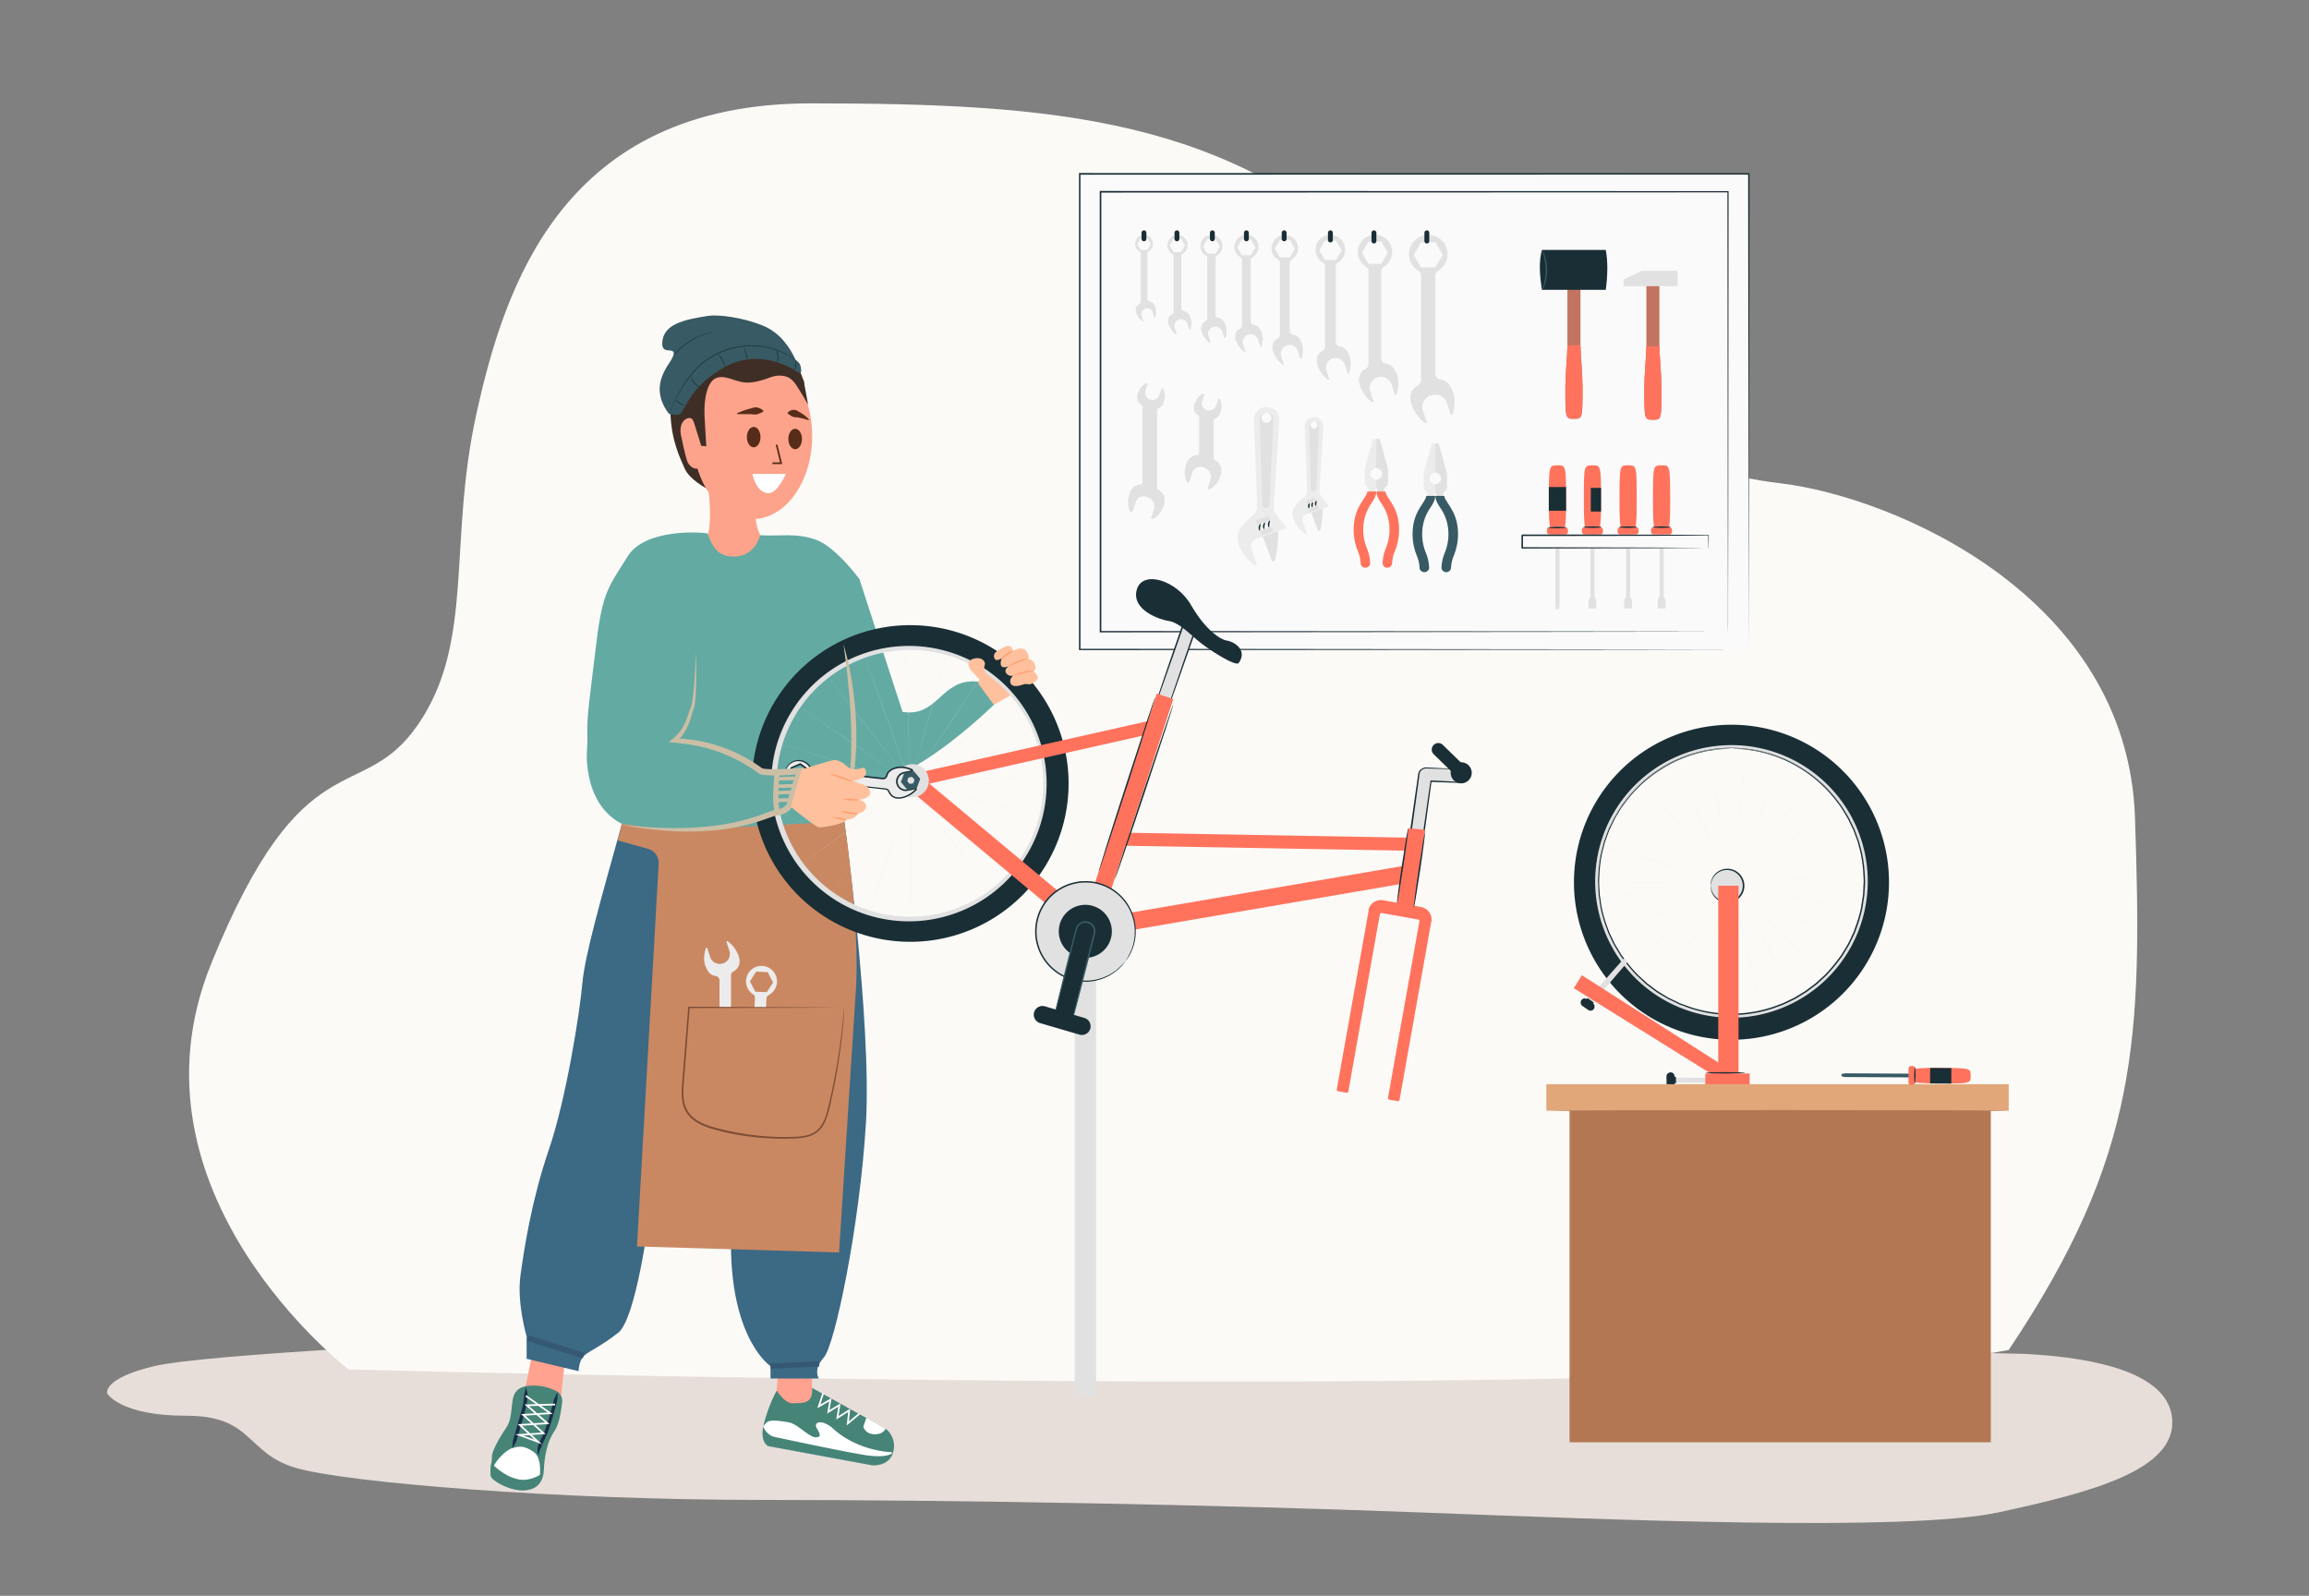 <svg xmlns="http://www.w3.org/2000/svg" viewBox="0 0 1342.88 928.08"><rect x="0" y="0" width="1342.88" height="928.08" fill="#808080" stroke="none"/><defs><style>.cls-1{fill:#e7ded9;}.cls-2{fill:#fbfaf7;}.cls-3{fill:#e1e1e1;}.cls-4{fill:#1a2e35;}.cls-17,.cls-21,.cls-23,.cls-26,.cls-32,.cls-33,.cls-34,.cls-5{fill:none;}.cls-6{fill:#ff735d;}.cls-7{fill:#fafafa;}.cls-8{fill:#ececec;}.cls-9{fill:#375a64;}.cls-10{fill:#c27460;}.cls-11{fill:#f5f5f5;}.cls-12{fill:#e2a779;}.cls-13{fill:#b37753;}.cls-14{fill:#fda38b;}.cls-15{fill:#3f2e25;}.cls-16{fill:#572c18;}.cls-17{stroke:#572c18;}.cls-17,.cls-21,.cls-23,.cls-26,.cls-32,.cls-33,.cls-34{stroke-miterlimit:10;}.cls-18{fill:#fff;}.cls-19{fill:#ffa28f;}.cls-20{fill:#3c6984;}.cls-21,.cls-23{stroke:#355874;}.cls-21,.cls-32{stroke-width:3px;}.cls-22{fill:#35705e;}.cls-23{stroke-width:3.29px;}.cls-24{fill:#63aaa3;}.cls-25{fill:#468478;}.cls-26{stroke:#fff;}.cls-27{fill:#1a2c48;}.cls-28{fill:#ca8862;}.cls-29{fill:#7c4d35;}.cls-30{fill:#ffc19d;}.cls-31{fill:#ccbea5;}.cls-32,.cls-33,.cls-34{stroke:#ccbea5;}.cls-33{stroke-width:2.05px;}.cls-34{stroke-width:2.12px;}.cls-35{fill:#ff9c6a;}</style></defs><g id="Layer_3" data-name="Layer 3"><path id="floor" class="cls-1" d="M281.2,780.12s-161.28,7.2-191.52,14.4-27.36,15.84-27.36,15.84,7.2,13,46.08,13,34.49,21.6,63.32,30.24,152.68,18.72,270.76,18.72,267.84,2.88,381.6,7.2,285.12,11.52,338.4,0,103.68-24.48,100.8-54.72-57.6-36-86.4-37.44S281.2,780.12,281.2,780.12Z"/><path id="bgr" class="cls-2" d="M202.72,796.42S68.8,693.72,122.8,560.52s87.23-91,120.29-139.09S260.5,316,277,241,327.63,60.12,471.46,60.12s243.18,8.64,333.9,95,164.88,118.08,230.4,126,201.6,65.49,205.92,194.39,2.16,196.57-73.44,309.61C999.76,818.28,202.72,796.42,202.72,796.42Z"/><polygon class="cls-3" points="974.18 626.79 1017.56 626.86 1017.18 629.78 974.31 629.63 974.18 626.79"/><rect class="cls-4" x="967.18" y="625.72" width="8.85" height="4.75" rx="2.27" transform="translate(1577.83 -357.3) rotate(88.72)"/><polygon class="cls-4" points="973.58 626.26 974.67 626.26 974.77 629.96 973.58 629.88 973.58 626.26"/><path class="cls-3" d="M962.08,513.38c22.48,0,40.7.06,40.7.08s-18.22,0-40.7,0-40.69-.06-40.69-.08S939.61,513.36,962.08,513.38Z"/><path class="cls-3" d="M963.83,501c21.61,6.24,39.11,11.3,39.1,11.32s-17.52-5-39.12-11.24-39.09-11.29-39.08-11.31S942.25,494.73,963.83,501Z"/><path class="cls-3" d="M969,489.51c19,12,34.42,21.72,34.41,21.73s-15.43-9.68-34.45-21.66-34.42-21.71-34.41-21.73S950,477.53,969,489.51Z"/><path class="cls-3" d="M977.07,479.94c15,16.75,27.12,30.34,27.1,30.36S992,496.74,977,480s-27.12-30.34-27.1-30.36S962.09,463.19,977.07,479.94Z"/><path class="cls-3" d="M987.48,473c9.78,20.24,17.69,36.66,17.68,36.66s-8-16.38-17.75-36.63-17.69-36.64-17.67-36.65S977.71,452.73,987.48,473Z"/><path class="cls-3" d="M999.43,469.15c3.76,22.16,6.79,40.13,6.77,40.13s-3.08-18-6.84-40.12S992.57,429,992.59,429,995.67,447,999.43,469.15Z"/><path class="cls-3" d="M1012,468.78c-2.47,22.35-4.48,40.46-4.5,40.46s1.95-18.12,4.42-40.46,4.47-40.45,4.5-40.45S1014.44,446.45,1012,468.78Z"/><path class="cls-3" d="M1024.13,471.9c-8.58,20.78-15.55,37.61-15.57,37.6s6.92-16.85,15.5-37.63,15.55-37.61,15.57-37.6S1032.71,451.13,1024.13,471.9Z"/><path class="cls-3" d="M1034.94,478.26c-14,17.59-25.35,31.84-25.37,31.83s11.32-14.28,25.31-31.88,25.34-31.83,25.36-31.82S1048.93,460.68,1034.94,478.26Z"/><path class="cls-3" d="M1043.57,487.35c-18.29,13.07-33.12,23.65-33.14,23.63s14.81-10.62,33.1-23.69,33.12-23.64,33.13-23.63S1061.85,474.29,1043.57,487.35Z"/><path class="cls-3" d="M1049.36,498.47C1028.17,506,1011,512,1011,512s17.17-6.11,38.37-13.59,38.37-13.54,38.38-13.52S1070.55,491,1049.36,498.47Z"/><path class="cls-3" d="M1051.84,510.77c-22.45,1.31-40.63,2.36-40.64,2.34s18.19-1.11,40.63-2.42,40.62-2.36,40.63-2.34S1074.27,509.45,1051.84,510.77Z"/><path class="cls-3" d="M1050.83,523.28c-21.94-4.91-39.71-8.9-39.71-8.92s17.79,3.94,39.73,8.84,39.71,8.9,39.7,8.92S1072.76,528.18,1050.83,523.28Z"/><path class="cls-3" d="M1046.4,535c-19.71-10.81-35.67-19.59-35.66-19.61s16,8.73,35.7,19.55,35.66,19.59,35.65,19.61S1066.09,545.82,1046.4,535Z"/><path class="cls-3" d="M1038.89,545.06c-16-15.83-28.89-28.67-28.87-28.69s13,12.8,28.93,28.63,28.88,28.67,28.86,28.68S1054.85,560.88,1038.89,545.06Z"/><path class="cls-3" d="M1028.92,552.65c-11-19.62-19.88-35.52-19.86-35.53S1018,533,1029,552.61s19.87,35.51,19.85,35.52S1039.9,572.25,1028.92,552.65Z"/><path class="cls-3" d="M1017.22,557.18c-5.1-21.9-9.21-39.64-9.19-39.65s4.17,17.74,9.27,39.63,9.21,39.63,9.19,39.64S1022.32,579.06,1017.22,557.18Z"/><path class="cls-3" d="M1004.72,558.29c1.12-22.45,2-40.65,2.07-40.65s-.87,18.2-2,40.66-2,40.63-2.06,40.63S1003.61,580.73,1004.72,558.29Z"/><path class="cls-3" d="M992.4,555.92c7.3-21.26,13.23-38.49,13.25-38.48s-5.88,17.25-13.18,38.51-13.23,38.48-13.25,38.47S985.1,577.17,992.4,555.92Z"/><path class="cls-3" d="M981.23,550.22c12.91-18.4,23.39-33.3,23.4-33.29s-10.43,14.93-23.34,33.34-23.39,33.3-23.4,33.29S968.32,568.62,981.23,550.22Z"/><path class="cls-3" d="M972.06,541.67c17.48-14.15,31.65-25.6,31.66-25.58s-14.14,11.49-31.61,25.64-31.64,25.58-31.65,25.57S954.6,555.8,972.06,541.67Z"/><path class="cls-3" d="M965.61,530.92c20.7-8.76,37.49-15.85,37.5-15.83s-16.77,7.14-37.47,15.9-37.48,15.84-37.49,15.82S944.92,539.67,965.61,530.92Z"/><path class="cls-3" d="M962.4,518.8c22.32-2.66,40.41-4.8,40.42-4.78s-18.09,2.19-40.42,4.85-40.4,4.8-40.4,4.78S940.09,521.45,962.4,518.8Z"/><path class="cls-4" d="M1007,604.71a91.61,91.61,0,1,0-91.61-91.6A91.61,91.61,0,0,0,1007,604.71Zm0-169.61a78,78,0,1,1-78,78A78,78,0,0,1,1007,435.1Z"/><path class="cls-3" d="M1007,591.89a79.27,79.27,0,1,1,79.27-79.27A79.36,79.36,0,0,1,1007,591.89Zm0-157a77.71,77.71,0,1,0,77.7,77.71A77.8,77.8,0,0,0,1007,434.91Z"/><path class="cls-3" d="M994.91,515.12a9.55,9.55,0,1,1,9.55,9.54A9.56,9.56,0,0,1,994.91,515.12Z"/><path class="cls-4" d="M994.91,515.12c.09,0,.06.85.45,2.29a9.53,9.53,0,0,0,3.5,5.07,9.28,9.28,0,0,0,8.72,1.25,9.06,9.06,0,0,0,4.24-3.21,9.19,9.19,0,0,0-4.24-14,9.27,9.27,0,0,0-8.72,1.26,9.46,9.46,0,0,0-3.5,5.07c-.39,1.44-.36,2.29-.45,2.29a1.87,1.87,0,0,1,0-.62,7.28,7.28,0,0,1,.2-1.75,9.44,9.44,0,0,1,3.45-5.45,9.84,9.84,0,0,1,14,1.94,9.88,9.88,0,0,1,0,11.76,9.83,9.83,0,0,1-14,1.93,9.42,9.42,0,0,1-3.45-5.44,7.4,7.4,0,0,1-.2-1.76A1.83,1.83,0,0,1,994.91,515.12Z"/><path class="cls-5" d="M1007,435.29a77.33,77.33,0,1,0,77.32,77.33A77.42,77.42,0,0,0,1007,435.29Z"/><path class="cls-4" d="M1007,435.29s.42,0,1.25,0l3.68.14,2.71.12c1,.09,2.07.29,3.25.45l3.78.56a41.09,41.09,0,0,1,4.24,1,73.33,73.33,0,0,1,20.67,8.48,77.28,77.28,0,0,1,22.08,19.63l2.51,3.35c.78,1.17,1.5,2.41,2.26,3.64s1.58,2.43,2.2,3.77l1.95,4,1,2c.26.72.53,1.43.79,2.15L1081,489c.5,1.48.82,3,1.24,4.56a41.08,41.08,0,0,1,1.08,4.7,73.23,73.23,0,0,1,1.16,9.81c.06,1.68.23,3.37.21,5.07s-.17,3.41-.26,5.13c-.06.87-.05,1.74-.16,2.6l-.4,2.59c-.28,1.73-.48,3.49-.84,5.23a83.58,83.58,0,0,1-3,10.36c-.31.85-.63,1.71-.94,2.57-.17.43-.31.87-.49,1.29l-.6,1.25-2.42,5c-.89,1.64-1.92,3.22-2.88,4.84-.51.8-1,1.65-1.52,2.4l-1.71,2.29a87.58,87.58,0,0,1-7.49,8.82l-4.34,4-1.09,1c-.39.31-.79.59-1.18.89l-2.38,1.78-2.39,1.79c-.84.54-1.7,1-2.56,1.57l-2.57,1.57-1.29.78c-.44.24-.9.44-1.36.67l-5.47,2.64-5.76,2.12a76.67,76.67,0,0,1-49,0l-5.76-2.12-5.48-2.65c-.45-.22-.91-.43-1.36-.66l-1.29-.79L966,578.55,963.47,577l-2.39-1.79-2.38-1.78-1.18-.9-1.09-1-4.35-4a87.47,87.47,0,0,1-7.48-8.82l-1.71-2.29c-.58-.75-1-1.6-1.52-2.4-1-1.62-2-3.2-2.89-4.84s-1.61-3.36-2.42-5l-.6-1.25c-.18-.42-.32-.86-.48-1.29-.32-.86-.63-1.72-.94-2.57a80,80,0,0,1-3-10.37c-.36-1.73-.56-3.49-.85-5.22l-.39-2.59c-.12-.87-.11-1.74-.17-2.6-.08-1.72-.17-3.44-.25-5.14s.14-3.39.2-5.06a71.45,71.45,0,0,1,1.17-9.81,38.63,38.63,0,0,1,1.08-4.7c.42-1.54.74-3.09,1.24-4.57l1.61-4.36c.26-.72.53-1.44.79-2.15s.65-1.37,1-2.05l2-4c.61-1.34,1.48-2.53,2.2-3.78s1.47-2.46,2.25-3.64,1.69-2.24,2.51-3.34a77.29,77.29,0,0,1,22.09-19.63,73.33,73.33,0,0,1,20.67-8.48,41.09,41.09,0,0,1,4.24-1l3.78-.56c1.17-.16,2.25-.36,3.24-.45l2.72-.12,3.67-.14c.83,0,1.26,0,1.26,0s-.43,0-1.25.11l-3.67.23-2.71.15c-1,.11-2.06.32-3.23.49l-3.76.6c-1.35.16-2.72.66-4.21,1a73.89,73.89,0,0,0-20.52,8.57A77.22,77.22,0,0,0,945.79,466c-.82,1.09-1.64,2.2-2.48,3.33s-1.47,2.4-2.22,3.61-1.57,2.42-2.18,3.76-1.27,2.65-1.92,4c-.32.68-.64,1.35-1,2l-.78,2.14-1.58,4.33c-.49,1.47-.8,3-1.22,4.53a40.35,40.35,0,0,0-1.06,4.66,72,72,0,0,0-1.13,9.73c-.06,1.66-.22,3.33-.2,5s.18,3.38.27,5.09c.06.85,0,1.72.16,2.57s.27,1.71.4,2.57c.28,1.71.48,3.45.84,5.17a81.59,81.59,0,0,0,3,10.26c.31.85.62,1.7.94,2.55.16.43.3.86.48,1.28l.6,1.23q1.18,2.48,2.4,5c.88,1.62,1.91,3.18,2.86,4.79.51.79.94,1.63,1.51,2.38l1.69,2.26a88.3,88.3,0,0,0,7.42,8.73l4.31,3.91,1.08,1,1.17.88,2.36,1.77,2.36,1.77,2.53,1.55,2.55,1.54,1.28.78c.44.24.89.44,1.34.66l5.43,2.62,5.69,2.09a75.87,75.87,0,0,0,48.53,0l5.69-2.09,5.42-2.61c.45-.23.91-.43,1.35-.66l1.27-.78,2.55-1.55,2.53-1.55,2.36-1.77,2.36-1.76c.39-.3.79-.58,1.17-.88l1.08-1,4.31-3.91a86.76,86.76,0,0,0,7.41-8.72l1.7-2.27c.57-.74,1-1.59,1.5-2.37,1-1.61,2-3.17,2.87-4.79s1.6-3.32,2.4-5l.6-1.23c.17-.42.32-.85.48-1.28l.93-2.55a80,80,0,0,0,3-10.26c.36-1.72.56-3.46.84-5.17.14-.86.27-1.71.4-2.57s.11-1.71.17-2.57c.09-1.71.17-3.4.26-5.09s-.14-3.36-.19-5a70.65,70.65,0,0,0-1.14-9.73,38.22,38.22,0,0,0-1.06-4.65c-.41-1.53-.72-3.07-1.21-4.54s-1.06-2.9-1.59-4.33l-.78-2.13-1-2-1.92-4c-.61-1.33-1.47-2.51-2.18-3.75s-1.45-2.45-2.22-3.62-1.67-2.23-2.48-3.33a77.22,77.22,0,0,0-21.86-19.59,73.53,73.53,0,0,0-20.52-8.56,41.07,41.07,0,0,0-4.21-1l-3.77-.6c-1.17-.17-2.24-.38-3.23-.49l-2.7-.15-3.67-.23C1007.42,435.34,1007,435.29,1007,435.29Z"/><rect class="cls-6" x="999.31" y="515.12" width="11.79" height="109.21"/><rect class="cls-6" x="991.8" y="624.32" width="25.76" height="7.55"/><polygon class="cls-3" points="923.42 581.19 944.54 557.33 946.69 559.35 926.19 583.26 923.42 581.19"/><polygon class="cls-6" points="1007.87 623.38 920.01 567.15 915.29 574.7 1003.63 629.78 1007.87 623.38"/><rect class="cls-4" x="918.84" y="581.89" width="8.85" height="4.75" rx="2.27" transform="translate(493.38 -420.22) rotate(34.5)"/><polygon class="cls-4" points="922.64 581.31 923.28 580.42 926.97 583.1 926.22 584.02 922.64 581.31"/><path class="cls-4" d="M1014.93,623.93c0,.23-5.15.41-11.5.41s-11.5-.18-11.5-.41,5.15-.41,11.5-.41S1014.93,623.71,1014.93,623.93Z"/><rect class="cls-7" x="627.9" y="101.15" width="389.16" height="276.58"/><path class="cls-4" d="M1017.06,377.72c0-3-.14-108.69-.37-276.57l.37.36-389.13.09h0l.45-.45c0,99,0,193,0,276.57l-.41-.41,389.16.41-1.82,0-5.42,0-21.13.05-79.82.11-281,.21h-.42v-.42c0-83.6,0-177.56,0-276.57v-.46h.49l389.13.09h.37v.37C1017.2,269,1017.06,374.7,1017.06,377.72Z"/><path class="cls-8" d="M797.23,274.9a2.58,2.58,0,0,1,.13-.42,2.07,2.07,0,0,1,.15-.34h0a3.61,3.61,0,0,1,.88-1.09l.09-.07a2.35,2.35,0,0,1,.37-.24l.11-.06a3.52,3.52,0,0,1,.4-.18l.16-.05.34-.09a3.38,3.38,0,0,1,.63-.07h.09v-17h-1.84a.3.3,0,0,0-.28.22l-4.75,17.1V281a1.94,1.94,0,0,0,.54,1.35l1.67,1.73h0l0,1.75c0,1.18-.9,2.6-2,4.39a30.07,30.07,0,0,0-5.37,14.65,32.66,32.66,0,0,0,2.26,15.52,21.06,21.06,0,0,1,1.65,7.35h4a24.49,24.49,0,0,0-1.88-8.69,28.83,28.83,0,0,1-2.05-13.83,26.24,26.24,0,0,1,4.76-12.84c1.43-2.25,2.66-4.19,2.66-6.55v-1.44a.31.31,0,0,1,.31-.31h.3V279h-.09a3.34,3.34,0,0,1-3.35-3.35,3.45,3.45,0,0,1,.05-.57C797.21,275,797.21,275,797.23,274.9Z"/><path class="cls-3" d="M812.42,304.87a30.07,30.07,0,0,0-5.37-14.65c-1.13-1.79-2-3.21-2-4.39l0-1.75h0l1.66-1.73a2,2,0,0,0,.55-1.35v-8.39l-4.76-17.1a.29.29,0,0,0-.28-.22h-1.83v17h.07a3.36,3.36,0,0,1,3.37,3.34,3.62,3.62,0,0,1-.07.67,3.36,3.36,0,0,1-3.29,2.68h-.08v5.09h.3a.29.29,0,0,1,.3.3v1.45c0,2.36,1.24,4.3,2.66,6.55a26.24,26.24,0,0,1,4.76,12.84,29,29,0,0,1-2,13.83,24.5,24.5,0,0,0-1.89,8.69h4a21.07,21.07,0,0,1,1.66-7.35A32.68,32.68,0,0,0,812.42,304.87Z"/><path class="cls-6" d="M806.84,330.16a2.75,2.75,0,0,0,2.78-2.42,20.65,20.65,0,0,1,1.63-7.21,33.2,33.2,0,0,0,2.28-15.7c-.65-7.29-3.76-11.64-5.78-14.83-1.11-1.73-2-3.1-2-4.16h-5.19c0,2.46,1.26,4.46,2.72,6.76a25.84,25.84,0,0,1,4.7,12.66,28.53,28.53,0,0,1-2,13.65,25.2,25.2,0,0,0-1.91,8.83A2.74,2.74,0,0,0,806.84,330.16Z"/><path class="cls-6" d="M794.11,330.16a2.74,2.74,0,0,1-2.77-2.42,20.87,20.87,0,0,0-1.63-7.21,33,33,0,0,1-2.28-15.7c.64-7.29,3.76-11.64,5.78-14.83,1.1-1.73,2-3.1,2-4.16h5.2c0,2.46-1.27,4.46-2.73,6.76a25.94,25.94,0,0,0-4.7,12.66,28.52,28.52,0,0,0,2,13.65,25.43,25.43,0,0,1,1.9,8.83A2.74,2.74,0,0,1,794.11,330.16Z"/><path class="cls-8" d="M831.5,277.49a2.58,2.58,0,0,1,.13-.42,2.07,2.07,0,0,1,.15-.34h0a3.74,3.74,0,0,1,.88-1.09l.09-.07a2.35,2.35,0,0,1,.37-.24l.11-.06a3.52,3.52,0,0,1,.4-.18l.16,0a2.19,2.19,0,0,1,.34-.1,3.36,3.36,0,0,1,.63-.06h.09v-17H833a.3.3,0,0,0-.28.22L828,275.2v8.39a1.94,1.94,0,0,0,.54,1.35l1.67,1.73h0l0,1.76c0,1.17-.9,2.59-2,4.38a30.07,30.07,0,0,0-5.37,14.65A32.73,32.73,0,0,0,825.06,323a21,21,0,0,1,1.65,7.34h4a24.54,24.54,0,0,0-1.88-8.69,28.83,28.83,0,0,1-2-13.83A26.15,26.15,0,0,1,831.58,295c1.43-2.26,2.66-4.2,2.66-6.55V287a.31.31,0,0,1,.31-.31h.3v-5.09h-.09a3.34,3.34,0,0,1-3.35-3.35,3.45,3.45,0,0,1,.05-.57C831.48,277.61,831.48,277.55,831.5,277.49Z"/><path class="cls-3" d="M846.69,307.46a30.07,30.07,0,0,0-5.37-14.65c-1.13-1.79-2-3.21-2-4.38l0-1.76h0l1.66-1.73a2,2,0,0,0,.55-1.35V275.2l-4.76-17.1a.29.29,0,0,0-.28-.22h-1.83v17h.07a3.36,3.36,0,0,1,3.37,3.34,3.82,3.82,0,0,1-.07.68,3.35,3.35,0,0,1-3.29,2.67h-.08v5.09h.3a.29.29,0,0,1,.3.3v1.46c0,2.35,1.24,4.29,2.67,6.55a26.26,26.26,0,0,1,4.75,12.83,29,29,0,0,1-2,13.83,24.55,24.55,0,0,0-1.89,8.69h4a21,21,0,0,1,1.66-7.34A32.75,32.75,0,0,0,846.69,307.46Z"/><path class="cls-9" d="M841.11,332.75a2.75,2.75,0,0,0,2.78-2.42,20.65,20.65,0,0,1,1.63-7.21,33.2,33.2,0,0,0,2.28-15.7c-.64-7.28-3.76-11.64-5.78-14.83-1.11-1.73-2-3.1-2-4.16h-5.19c0,2.47,1.26,4.46,2.72,6.76a25.84,25.84,0,0,1,4.7,12.66,28.53,28.53,0,0,1-2,13.65,25.2,25.2,0,0,0-1.91,8.83A2.75,2.75,0,0,0,841.11,332.75Z"/><path class="cls-9" d="M828.38,332.75a2.74,2.74,0,0,1-2.77-2.42,20.87,20.87,0,0,0-1.63-7.21,33,33,0,0,1-2.28-15.7c.64-7.28,3.76-11.64,5.78-14.83,1.1-1.73,2-3.1,2-4.16h5.2c0,2.47-1.27,4.46-2.73,6.76a25.84,25.84,0,0,0-4.69,12.66,28.41,28.41,0,0,0,2,13.65,25.2,25.2,0,0,1,1.91,8.83A2.75,2.75,0,0,1,828.38,332.75Z"/><path class="cls-10" d="M965.09,201.36V165.81h-7.58v35.55c0,4.43-1.2,17.1-1.2,23.84,0,18.91,0,18.91,5,18.91s5,0,5-18.91C966.29,218.46,965.09,205.82,965.09,201.36Z"/><path class="cls-6" d="M956.31,225.2c0-6.74,1.2-19.41,1.2-23.84h7.58c0,4.46,1.2,17.1,1.2,23.84,0,18.91,0,18.91-5,18.91S956.31,244.11,956.31,225.2Z"/><polygon class="cls-3" points="975.7 165.9 975.7 158.06 974.86 157.51 954.68 157.51 944.22 162.57 944.22 166.44 974.86 166.44 975.7 165.9"/><path class="cls-3" d="M662.75,146.24a1.42,1.42,0,0,1,.68,1.23v28.05a1.42,1.42,0,0,1-.71,1.23c-2,1.17-2.68,2.85-1.78,5.46a10.87,10.87,0,0,0,3.61,4.77l.44-.14-1-3.14a3.35,3.35,0,0,1,2.15-4.21l.07,0a3.34,3.34,0,0,1,4.21,2.15l1,3.14.41-.13a9.49,9.49,0,0,0,.15-6c-.79-2.14-1.88-3.15-3.41-3.35a1.45,1.45,0,0,1-1.29-1.43V147.43a1.4,1.4,0,0,1,.71-1.2,5.16,5.16,0,1,0-5.23,0Zm-1.18-4.41,1.75-3a.32.32,0,0,1,.28-.16h3.51a.32.32,0,0,1,.27.16l1.75,3a.29.29,0,0,1,0,.31l-1.75,3a.32.32,0,0,1-.27.16H663.6a.32.32,0,0,1-.28-.16l-1.75-3A.29.29,0,0,1,661.57,141.83Z"/><path class="cls-3" d="M681.78,147.67a1.63,1.63,0,0,1,.78,1.41V181.3a1.65,1.65,0,0,1-.81,1.42c-2.27,1.34-3.09,3.27-2,6.27a12.48,12.48,0,0,0,4.14,5.48l.51-.16-1.17-3.61a3.85,3.85,0,0,1,2.47-4.84l.07,0a3.84,3.84,0,0,1,4.84,2.47l1.17,3.61.47-.15a10.92,10.92,0,0,0,.17-6.93c-.91-2.45-2.16-3.61-3.92-3.84a1.67,1.67,0,0,1-1.48-1.65V149a1.63,1.63,0,0,1,.81-1.39,5.91,5.91,0,1,0-6,0Zm-1.36-5.07,2-3.49a.34.34,0,0,1,.31-.19h4a.34.34,0,0,1,.31.19l2,3.49a.33.33,0,0,1,0,.36l-2,3.49a.35.35,0,0,1-.31.18h-4a.35.35,0,0,1-.31-.18l-2-3.49A.38.38,0,0,1,680.42,142.6Z"/><path class="cls-3" d="M701.3,148.62a1.77,1.77,0,0,1,.85,1.53v35a1.78,1.78,0,0,1-.88,1.54c-2.47,1.46-3.36,3.56-2.23,6.81a13.59,13.59,0,0,0,4.51,6l.54-.18-1.27-3.92a4.18,4.18,0,0,1,2.69-5.25l.08,0a4.17,4.17,0,0,1,5.25,2.69l1.27,3.92.52-.17a11.91,11.91,0,0,0,.18-7.52c-1-2.67-2.34-3.93-4.25-4.18a1.82,1.82,0,0,1-1.62-1.79V150.11a1.76,1.76,0,0,1,.89-1.51,6.43,6.43,0,1,0-6.53,0Zm-1.47-5.51,2.19-3.79a.4.4,0,0,1,.34-.2h4.38a.4.4,0,0,1,.34.2l2.19,3.79a.39.39,0,0,1,0,.39l-2.19,3.8a.39.39,0,0,1-.34.19h-4.38a.39.39,0,0,1-.34-.19l-2.19-3.8A.39.39,0,0,1,699.83,143.11Z"/><path class="cls-3" d="M721.37,149.63a1.94,1.94,0,0,1,.92,1.66v38a2,2,0,0,1-.95,1.68c-2.68,1.57-3.64,3.85-2.42,7.38a14.67,14.67,0,0,0,4.89,6.46l.59-.19L723,200.34a4.53,4.53,0,0,1,2.92-5.7l.08,0a4.54,4.54,0,0,1,5.7,2.92l1.38,4.25.55-.18s1.66-4.26.21-8.16c-1.08-2.89-2.55-4.26-4.62-4.53a2,2,0,0,1-1.75-1.94V151.25a1.9,1.9,0,0,1,1-1.63,7,7,0,1,0-7.08,0Zm-1.6-6,2.38-4.12a.41.41,0,0,1,.37-.21h4.75a.44.44,0,0,1,.37.21l2.37,4.12a.4.4,0,0,1,0,.42l-2.37,4.12a.44.44,0,0,1-.37.21h-4.75a.41.41,0,0,1-.37-.21l-2.38-4.12A.45.45,0,0,1,719.77,143.66Z"/><path class="cls-3" d="M743.34,151a2.11,2.11,0,0,1,1,1.84v42.06a2.13,2.13,0,0,1-1.06,1.85c-3,1.75-4,4.27-2.67,8.18a16.31,16.31,0,0,0,5.41,7.16l.66-.21-1.53-4.71a5,5,0,0,1,3.23-6.31l.1,0a5,5,0,0,1,6.31,3.23l1.52,4.71.62-.2s1.83-4.72.22-9c-1.19-3.2-2.82-4.71-5.11-5a2.18,2.18,0,0,1-1.94-2.15V152.82a2.12,2.12,0,0,1,1.06-1.81,7.72,7.72,0,1,0-7.84,0Zm-1.77-6.62,2.63-4.56a.49.49,0,0,1,.41-.23h5.26a.47.47,0,0,1,.41.23l2.63,4.56a.44.44,0,0,1,0,.47l-2.63,4.56a.46.46,0,0,1-.41.24h-5.26a.47.47,0,0,1-.41-.24l-2.63-4.56A.49.49,0,0,1,741.57,144.41Z"/><path class="cls-3" d="M769.45,152.71a2.37,2.37,0,0,1,1.15,2.06v47a2.42,2.42,0,0,1-1.19,2.08c-3.31,1.94-4.5,4.76-3,9.13a18.24,18.24,0,0,0,6,8l.73-.24-1.7-5.26a5.59,5.59,0,0,1,3.6-7l.11,0a5.6,5.6,0,0,1,7,3.6l1.7,5.26.69-.22s2.05-5.27.25-10.09c-1.33-3.58-3.15-5.27-5.71-5.61a2.44,2.44,0,0,1-2.16-2.4V154.71a2.36,2.36,0,0,1,1.18-2,8.62,8.62,0,1,0-8.76,0Zm-2-7.39,2.94-5.09a.52.52,0,0,1,.45-.26h5.88a.54.54,0,0,1,.46.26l2.94,5.09a.55.55,0,0,1,0,.53l-2.94,5.09a.54.54,0,0,1-.46.26h-5.88a.52.52,0,0,1-.45-.26l-2.94-5.09A.51.51,0,0,1,767.48,145.32Z"/><path class="cls-3" d="M794.58,155.21a2.72,2.72,0,0,1,1.32,2.37v54.27a2.79,2.79,0,0,1-1.36,2.39c-3.83,2.25-5.2,5.51-3.45,10.56a21,21,0,0,0,7,9.23l.84-.27-2-6.08a6.46,6.46,0,0,1,4.16-8.14l.12,0a6.47,6.47,0,0,1,8.15,4.16l2,6.07.8-.25s2.37-6.09.29-11.66c-1.54-4.14-3.64-6.09-6.6-6.48a2.83,2.83,0,0,1-2.5-2.78V157.51a2.73,2.73,0,0,1,1.37-2.33,10,10,0,1,0-10.12,0Zm-2.28-8.54,3.4-5.89a.62.62,0,0,1,.52-.3H803a.63.63,0,0,1,.53.3l3.4,5.89a.59.59,0,0,1,0,.6l-3.4,5.89a.63.63,0,0,1-.53.3h-6.79a.62.62,0,0,1-.52-.3l-3.4-5.89A.59.59,0,0,1,792.3,146.67Z"/><path class="cls-3" d="M825,157.51a3.07,3.07,0,0,1,1.49,2.66v61a3.15,3.15,0,0,1-1.54,2.7c-4.3,2.52-5.84,6.18-3.88,11.86a23.68,23.68,0,0,0,7.85,10.37l1-.3L827.62,239a7.28,7.28,0,0,1,4.68-9.16l.14,0a7.26,7.26,0,0,1,9.15,4.68l2.21,6.83.9-.29s2.66-6.85.32-13.11c-1.73-4.65-4.08-6.84-7.41-7.28a3.17,3.17,0,0,1-2.81-3.12V160.1a3.05,3.05,0,0,1,1.53-2.62,11.2,11.2,0,1,0-11.37,0Zm-2.56-9.6,3.81-6.61a.71.71,0,0,1,.6-.35h7.63a.69.69,0,0,1,.59.35l3.82,6.61a.69.69,0,0,1,0,.68L835,155.2a.68.68,0,0,1-.59.34h-7.63a.7.7,0,0,1-.6-.34l-3.81-6.61A.69.69,0,0,1,822.4,147.91Z"/><path class="cls-3" d="M677.16,292.61c0-.18.07-.35.1-.52s0-.2,0-.3a3.47,3.47,0,0,0,.06-.45c0-.1,0-.2,0-.3s0-.28,0-.41,0-.2,0-.3,0-.25,0-.38,0-.19,0-.29,0-.23,0-.35,0-.19-.07-.28-.06-.22-.1-.33-.06-.18-.09-.27l-.13-.31a1.42,1.42,0,0,0-.12-.25c0-.1-.1-.2-.16-.3s-.09-.16-.14-.24-.13-.18-.19-.28l-.17-.22-.22-.27-.19-.21c-.08-.09-.17-.17-.26-.26s-.13-.13-.21-.19a3.47,3.47,0,0,0-.29-.25l-.22-.18-.34-.25-.22-.16-.42-.26-.19-.12h0a1.26,1.26,0,0,1-.63-1.09v-45a1.29,1.29,0,0,1,.84-1.19,1.43,1.43,0,0,0,.28-.13l.17-.07a5.74,5.74,0,0,0,.53-.32s0,0,0,0a3.75,3.75,0,0,0,.44-.37c.05,0,.1-.1.15-.15s.2-.22.29-.34l.16-.2.25-.38.14-.23.24-.47c0-.08.07-.15.1-.23a8.11,8.11,0,0,0,.3-.79,10.4,10.4,0,0,0-.26-7.67l-1-.34-1.28,4a4.2,4.2,0,0,1-4.8,2.83,4.54,4.54,0,0,1-.5-.12l-.08,0a4.19,4.19,0,0,1-2.7-5.29l1.28-3.95-1-.31a10.27,10.27,0,0,0-4.77,6c-1,3.1-.06,5.13,2.12,6.56a1.27,1.27,0,0,1,.59,1.06v44.15a1.27,1.27,0,0,1-1.22,1.26c-3,.15-5.17,1.68-6.37,5.41a14.32,14.32,0,0,0,.09,9.61,1.27,1.27,0,0,0,.79.73l.84.27,2-6.09a4.69,4.69,0,0,1,5.91-3l1,.31a5.57,5.57,0,0,1,3.59,7l-1.7,5.24.75.24a1.28,1.28,0,0,0,1-.12,14.12,14.12,0,0,0,5.81-7.72c.09-.28.17-.56.24-.82C677.12,292.78,677.14,292.7,677.16,292.61Z"/><path class="cls-3" d="M710.21,275.45c0-.17.08-.35.11-.51s0-.21,0-.31,0-.3,0-.44,0-.21,0-.31,0-.27,0-.4,0-.21,0-.31,0-.25,0-.37,0-.2,0-.29l-.06-.35a2.29,2.29,0,0,0-.07-.28l-.09-.33c0-.09-.06-.18-.1-.27l-.12-.31-.12-.26-.16-.29-.15-.24a2.75,2.75,0,0,0-.19-.28c0-.08-.11-.15-.17-.23a2.75,2.75,0,0,0-.22-.26c-.06-.07-.12-.15-.19-.22l-.26-.25-.2-.2-.3-.25-.21-.18-.35-.25-.22-.15-.41-.26-.19-.12h0a1.29,1.29,0,0,1-.64-1.1V244.69a1.31,1.31,0,0,1,.85-1.2,1.75,1.75,0,0,0,.28-.13l.17-.07a5.58,5.58,0,0,0,.52-.32s0,0,0,0a3.08,3.08,0,0,0,.44-.37l.15-.15.3-.33.15-.21c.09-.12.17-.25.25-.38s.1-.15.14-.23l.24-.47a2.4,2.4,0,0,1,.11-.23c.1-.25.2-.51.29-.79a10.43,10.43,0,0,0-.25-7.67l-1-.34-1.28,4a4.2,4.2,0,0,1-4.8,2.84l-.49-.13-.08,0a4.2,4.2,0,0,1-2.71-5.29l1.28-3.95-1-.31a10.34,10.34,0,0,0-4.78,6c-1,3.1,0,5.13,2.13,6.56a1.27,1.27,0,0,1,.59,1.07v20.88a1.28,1.28,0,0,1-1.22,1.27c-3,.15-5.17,1.68-6.38,5.4a14.29,14.29,0,0,0,.1,9.61,1.23,1.23,0,0,0,.78.73l.84.28,2-6.09a4.7,4.7,0,0,1,5.9-3l.95.31a5.57,5.57,0,0,1,3.59,7l-1.69,5.24.75.25a1.26,1.26,0,0,0,1.05-.13,14.13,14.13,0,0,0,5.81-7.71c.09-.29.16-.56.23-.83Z"/><path class="cls-3" d="M743.46,309.66a91.24,91.24,0,0,1-1.73,15.39,1.76,1.76,0,0,1-1.15,1.36l-.78.17-5.54-15,8-2.74A.88.88,0,0,1,743.46,309.66Z"/><path class="cls-8" d="M720.14,316.06c1.92,6.09,6,9.66,9.7,12.83a.7.7,0,0,0,.69.13l.58-.21-3.41-9.76a4.33,4.33,0,0,1,2.61-5.55l17.38-6.1a.39.39,0,0,0,.21-.54c-1.79-3.66-7.29-7.81-7.12-11.78l3.24-51a7.17,7.17,0,0,0-7.32-7.32h-.16a7.17,7.17,0,0,0-7.31,7.32s1.81,44.49,1.84,49.16-.74,5.16-3.82,7.76C723,304.54,718.09,309.56,720.14,316.06Zm16.48-75.91a2.87,2.87,0,1,1-2.87,2.87A2.87,2.87,0,0,1,736.62,240.15Z"/><path class="cls-3" d="M732.62,244.08s1.47,44.49,1.51,49.16c.06,1.19.6,2.34,2.61,2,1.46-.23,1.62-1.95,1.62-1.95l2.26-49.24c.06-2.29-1-3.93-3.92-3.93h0a2.91,2.91,0,1,1-.34,0A3.65,3.65,0,0,0,732.62,244.08Z"/><rect class="cls-3" x="731.66" y="301.08" width="7.67" height="9.47" transform="translate(-59.82 261.66) rotate(-19.4)"/><rect class="cls-11" x="731.6" y="303.98" width="7.74" height="3.68" transform="translate(1530.49 354.8) rotate(160.95)"/><path class="cls-4" d="M738.09,306.68c-.21.13-.86-.77-.7-2.05s1-2,1.17-1.82-.17.94-.27,1.93S738.33,306.57,738.09,306.68Z"/><path class="cls-4" d="M735.24,307.75c-.21.13-.87-.77-.71-2.05s1-2,1.17-1.83-.16.94-.27,1.94S735.47,307.64,735.24,307.75Z"/><path class="cls-4" d="M732.69,308.58c-.21.12-.87-.78-.71-2.06s1-2,1.17-1.82-.16.94-.27,1.93S732.92,308.47,732.69,308.58Z"/><path class="cls-3" d="M769.3,296.39A66.8,66.8,0,0,1,768,307.75a1.28,1.28,0,0,1-.85,1l-.58.13-4.08-11.07,5.92-2A.64.64,0,0,1,769.3,296.39Z"/><path class="cls-8" d="M752.1,301.12c1.41,4.49,4.43,7.13,7.16,9.47a.52.52,0,0,0,.51.09l.42-.15-2.52-7.21a3.2,3.2,0,0,1,1.93-4.1l12.83-4.5a.29.29,0,0,0,.16-.4c-1.33-2.7-5.39-5.76-5.26-8.69L769.72,248a5.3,5.3,0,0,0-5.4-5.4h-.12a5.3,5.3,0,0,0-5.4,5.4s1.34,32.84,1.36,36.29-.55,3.81-2.82,5.73C754.23,292.61,750.58,296.31,752.1,301.12Zm12.16-56a2.12,2.12,0,1,1-2.12,2.12A2.11,2.11,0,0,1,764.26,245.08Z"/><path class="cls-3" d="M761.31,248s1.08,32.84,1.11,36.29c0,.88.45,1.73,1.93,1.5,1.07-.17,1.19-1.44,1.19-1.44L767.21,248c0-1.69-.74-2.9-2.89-2.9h0a2.1,2.1,0,1,1-.25,0A2.69,2.69,0,0,0,761.31,248Z"/><rect class="cls-3" x="760.59" y="290.06" width="5.66" height="6.99" transform="translate(-54.16 270.26) rotate(-19.4)"/><rect class="cls-11" x="760.56" y="292.2" width="5.71" height="2.72" transform="translate(1580.83 321.82) rotate(160.95)"/><path class="cls-4" d="M765.35,294.19c-.22.13-.76-.55-.64-1.53s.8-1.5,1-1.33,0,.74-.08,1.44S765.58,294.08,765.35,294.19Z"/><path class="cls-4" d="M763.24,295c-.22.12-.76-.55-.64-1.53s.8-1.5,1-1.33,0,.74-.08,1.44S763.47,294.87,763.24,295Z"/><path class="cls-4" d="M761.35,295.59c-.21.12-.75-.55-.64-1.53s.81-1.5,1-1.33,0,.74-.08,1.44S761.59,295.48,761.35,295.59Z"/><path class="cls-4" d="M665.31,140.32h0a1.42,1.42,0,0,1-1.41-1.42v-3.5a1.42,1.42,0,0,1,1.41-1.42h0a1.42,1.42,0,0,1,1.41,1.42v3.5A1.42,1.42,0,0,1,665.31,140.32Z"/><path class="cls-4" d="M684.49,140.32h0a1.42,1.42,0,0,1-1.41-1.42v-3.5a1.42,1.42,0,0,1,1.41-1.42h0a1.42,1.42,0,0,1,1.41,1.42v3.5A1.42,1.42,0,0,1,684.49,140.32Z"/><path class="cls-4" d="M705.09,140.32h0a1.42,1.42,0,0,1-1.41-1.42v-3.5a1.42,1.42,0,0,1,1.41-1.42h0a1.42,1.42,0,0,1,1.41,1.42v3.5A1.42,1.42,0,0,1,705.09,140.32Z"/><path class="cls-4" d="M724.89,140.32h0a1.42,1.42,0,0,1-1.41-1.42v-3.5a1.42,1.42,0,0,1,1.41-1.42h0a1.42,1.42,0,0,1,1.41,1.42v3.5A1.42,1.42,0,0,1,724.89,140.32Z"/><path class="cls-4" d="M746.85,140.32h0a1.42,1.42,0,0,1-1.41-1.42v-3.5a1.42,1.42,0,0,1,1.41-1.42h0a1.42,1.42,0,0,1,1.41,1.42v3.5A1.42,1.42,0,0,1,746.85,140.32Z"/><path class="cls-4" d="M773.74,141h0a1.41,1.41,0,0,1-1.41-1.41V135.4a1.42,1.42,0,0,1,1.41-1.42h0a1.43,1.43,0,0,1,1.42,1.42v4.14A1.42,1.42,0,0,1,773.74,141Z"/><path class="cls-4" d="M799.07,141.6h0a1.42,1.42,0,0,1-1.42-1.41V135.4a1.43,1.43,0,0,1,1.42-1.42h0a1.42,1.42,0,0,1,1.41,1.42v4.79A1.41,1.41,0,0,1,799.07,141.6Z"/><path class="cls-4" d="M829.83,141.6h0a1.41,1.41,0,0,1-1.41-1.41V135.4a1.42,1.42,0,0,1,1.41-1.42h0a1.42,1.42,0,0,1,1.41,1.42v4.79A1.41,1.41,0,0,1,829.83,141.6Z"/><path class="cls-3" d="M926.11,353.89h2.27v-4.58a1,1,0,0,0-.1-.44l-.68-1.5a2.51,2.51,0,0,1-.23-1.05V309.19H925v37.08a2.49,2.49,0,0,1-.28,1.14l-.73,1.44a1.13,1.13,0,0,0-.11.48v4.56Z"/><path class="cls-6" d="M930.49,306.56c.65-3.81.65-9.1.65-14.95,0-21,0-21-5-21s-5,0-5,21c0,5.85,0,11.14.65,14.95Z"/><rect class="cls-6" x="920" y="306.56" width="12.23" height="4.29" rx="1.53"/><path class="cls-4" d="M931.33,306.58c0,.25-2.31.46-5.17.46s-5.17-.21-5.17-.46,2.31-.45,5.17-.45S931.33,306.33,931.33,306.58Z"/><path class="cls-3" d="M946.86,353.89h2.26v-4.58a1.12,1.12,0,0,0-.09-.44l-.69-1.5a2.51,2.51,0,0,1-.23-1.05V309.19h-2.4v37.08a2.49,2.49,0,0,1-.27,1.14l-.74,1.44a1.13,1.13,0,0,0-.11.48v4.56Z"/><path class="cls-6" d="M951.23,306.56c.65-3.81.65-9.1.65-14.95,0-21,0-21-5-21s-5,0-5,21c0,5.85,0,11.14.65,14.95Z"/><rect class="cls-6" x="940.74" y="306.56" width="12.23" height="4.29" rx="1.53"/><path class="cls-4" d="M952.07,306.58c0,.25-2.31.46-5.17.46s-5.17-.21-5.17-.46,2.32-.45,5.17-.45S952.07,306.33,952.07,306.58Z"/><path class="cls-3" d="M966.33,353.89h2.27v-4.58a1.13,1.13,0,0,0-.1-.44l-.68-1.5a2.37,2.37,0,0,1-.23-1.05V309.19h-2.41v37.08a2.49,2.49,0,0,1-.27,1.14l-.73,1.44a1,1,0,0,0-.12.48v4.56Z"/><path class="cls-6" d="M970.71,306.56c.64-3.81.64-9.1.64-14.95,0-21,0-21-5-21s-5,0-5,21c0,5.85,0,11.14.64,14.95Z"/><rect class="cls-6" x="960.21" y="306.56" width="12.23" height="4.29" rx="1.53"/><path class="cls-4" d="M971.55,306.58c0,.25-2.32.46-5.17.46s-5.18-.21-5.18-.46,2.32-.45,5.18-.45S971.55,306.33,971.55,306.58Z"/><polygon class="cls-3" points="905.04 354.37 905.78 354.37 906.51 354.37 906.98 352.13 906.98 309.2 905.78 309.2 904.58 309.2 904.58 352.13 905.04 354.37"/><path class="cls-6" d="M910.15,306.57c.65-3.81.65-9.1.65-14.95,0-21,0-21-5-21s-5,0-5,21c0,5.85,0,11.14.65,14.95Z"/><rect class="cls-6" x="899.66" y="306.57" width="12.23" height="4.29" rx="1.53"/><path class="cls-4" d="M910.83,306.83c0,.25-2.31.45-5.17.45s-5.17-.2-5.17-.45,2.32-.46,5.17-.46S910.83,306.58,910.83,306.83Z"/><rect class="cls-7" x="885.24" y="311.28" width="108.31" height="7.44"/><path class="cls-4" d="M993.55,318.72a3.54,3.54,0,0,1,0-.5c0-.36,0-.82,0-1.41,0-1.29-.06-3.12-.09-5.53l.15.16c-15.87.17-58.4.29-108.31.29h0l.45-.45h0v7.42l-.45-.46,76.69.19,23.1.14,6.29.06,1.65,0,.58,0a3.05,3.05,0,0,1-.52,0l-1.59,0-6.18.06-23,.14-77,.19h-.45v-.45c0-1.18,0-2.41,0-3.65V311.3h0c.91-.91.26-.25.46-.45h0c49.91,0,92.44.12,108.31.29h.16v.16c0,2.45-.07,4.31-.09,5.62,0,.57,0,1,0,1.38A2.23,2.23,0,0,1,993.55,318.72Z"/><rect class="cls-4" x="900.75" y="283.25" width="10.05" height="13.77"/><rect class="cls-4" x="925.19" y="283.74" width="5.95" height="13.77"/><path class="cls-10" d="M919.17,200.81V165.27h-7.58v35.54c0,4.44-1.2,17.1-1.2,23.84,0,18.92,0,18.92,5,18.92s5,0,5-18.92C920.37,217.91,919.17,205.28,919.17,200.81Z"/><path class="cls-6" d="M910.39,224.65c0-6.74,1.2-19.4,1.2-23.84h7.58c0,4.47,1.2,17.1,1.2,23.84,0,18.92,0,18.92-5,18.92S910.39,243.57,910.39,224.65Z"/><path class="cls-4" d="M933.9,168.56H896.77c-1.39-8.75-1.83-16.8,0-23.19H933.9C935.18,152.3,935,160.17,933.9,168.56Z"/><path class="cls-9" d="M897.12,145.85a9.19,9.19,0,0,1,1.44,3.15,26.63,26.63,0,0,1-.12,16.56,9.29,9.29,0,0,1-1.5,3.13c-.28-.09,2-5,2-11.41S896.84,145.94,897.12,145.85Z"/><path class="cls-4" d="M1004.93,367.36s0-1.6,0-4.66,0-7.6,0-13.52c0-11.85-.05-29.26-.09-51.53,0-44.5-.12-108.42-.2-186.14l.37.37L640.05,112h0l.46-.46c0,91.49,0,178.36,0,255.85l-.42-.42,263.15.21,75,.11,19.9.05,5.14,0,1.75,0-1.71,0-5.08,0-19.83.05-74.87.11L640,367.77h-.41v-.41c0-77.49,0-164.36,0-255.85v-.45h.48l364.88.09h.37v.36c-.08,77.82-.15,141.81-.19,186.37-.05,22.23-.08,39.61-.1,51.45,0,5.89,0,10.4,0,13.45S1004.93,367.36,1004.93,367.36Z"/><rect class="cls-12" x="899.32" y="630.54" width="268.92" height="15.41"/><rect class="cls-13" x="912.83" y="645.96" width="244.99" height="192.83"/><path class="cls-13" d="M1167.74,646c0,.22-59.37.4-132.59.4s-132.6-.18-132.6-.4,59.36-.41,132.6-.41S1167.74,645.73,1167.74,646Z"/><polygon class="cls-9" points="1071.03 624.63 1071.03 625.29 1071.03 625.95 1073.03 626.38 1111.52 626.58 1111.52 625.5 1111.53 624.43 1073.04 624.22 1071.03 624.63"/><path class="cls-6" d="M1113.86,629.44c3.41.6,8.15.62,13.4.65,18.81.1,18.81.1,18.84-4.4s0-4.51-18.79-4.61a90.27,90.27,0,0,0-13.41.51Z"/><rect class="cls-6" x="1106.47" y="623.58" width="10.97" height="3.85" rx="1.37" transform="translate(480.57 1734.13) rotate(-89.7)"/><path class="cls-4" d="M1113.63,630.05c-.22,0-.4-2.08-.38-4.64s.2-4.64.43-4.63.4,2.07.38,4.63S1113.85,630.05,1113.63,630.05Z"/><rect class="cls-4" x="1124.12" y="619.42" width="9.01" height="12.34" transform="translate(1760.19 -499.69) rotate(90.3)"/><g id="girl"><path id="neck" class="cls-14" d="M411.63,282.12s2.94,18,0,29.16c-1.74,5.76,10.86,15.12,17.7,14.4s16.2-8.28,16.2-8.28-6.48-8.64-6.12-18.72C439.77,294,411.63,282.12,411.63,282.12Z"/><path class="cls-15" d="M410.8,284s-9.72-5-12.6-11.52-7.84-16.56-8.28-32.58c-.54-19.8,9.72-36.9,21.24-41.58s31.5-6.84,41.22,0,15.3,22.68,15.3,25.2-11.16,4.32-13.32.72-13-10.8-19.08-7.92-11.16,4-12.6,9-12.6,6.84-13,15.84-.36,13.68-.36,13.68l-2.88-1.44-2.88-9Z"/><ellipse id="face" class="cls-14" cx="437.61" cy="253.58" rx="34.74" ry="48.34"/><path id="ear" class="cls-14" d="M403.59,246.45s-.18-4.36-3.78-3.14-4.56,5.82-3.84,9.4,2.64,12.7,3.84,15.82,5.31,5.23,6.61,3.34S403.59,246.45,403.59,246.45Z"/><ellipse id="eyes" class="cls-16" cx="438.33" cy="254.22" rx="3.96" ry="5.94"/><ellipse id="eyes-2" data-name="eyes" class="cls-16" cx="462.45" cy="255.3" rx="3.96" ry="5.94"/><polyline id="nose" class="cls-17" points="451.65 258.6 454.29 269.4 449.25 269.4"/><path id="mouth" class="cls-18" d="M437.61,275.64h19.44s-4.68,10.8-9.72,11.16S438.69,281.4,437.61,275.64Z"/><g id="eyebrows"><path class="cls-16" d="M428.56,240.41c1.2-.6,2.44-1,3.68-1.54a37.34,37.34,0,0,1,3.81-1.17c.64-.17,1.29-.39,1.95-.59a5,5,0,0,1,2-.15,6.76,6.76,0,0,1,3.07,1.15,4.83,4.83,0,0,1,.9.85l-.07.4a13,13,0,0,1-3.75,1.6c-1.19.34-2.47-.08-3.74-.09l-7.79-.07Z"/></g><g id="eyebrows-2" data-name="eyebrows"><path class="cls-16" d="M470.26,244.35c-1.08-.31-2.14-.63-3.19-.89s-2.09-.52-3.11-.71-2.09,0-2.92-.41l-.65-.33c-.21-.11-.44-.26-.65-.39s-.46-.31-.71-.47-.53-.33-.86-.58l-.1-.38a3.67,3.67,0,0,1,.76-.86,4.68,4.68,0,0,1,.92-.53,4.08,4.08,0,0,1,1-.3,4.15,4.15,0,0,1,1-.11,3.86,3.86,0,0,1,1.81.43l1.56.93c.52.28,1,.59,1.5.9s.94.67,1.39,1a20.5,20.5,0,0,1,2.51,2.33Z"/></g><polygon class="cls-19" points="472.24 799.2 472.24 822.24 450.64 822.24 452.44 799.2 472.24 799.2"/><polygon class="cls-19" points="328.24 794.16 326.08 814.32 305.2 808.56 309.52 787.68 328.24 794.16"/><path id="pants" class="cls-20" d="M490.6,474.12s16.56,120.24,13,179.28-18,128.88-24.48,136.08-2.88,12.24-2.88,12.24H448.12v-7.2s-23-15.12-23-71.28,8.64-74.16,9.36-85.32,3.6-66.6-9.36-82.44S402.76,598,402.76,598l-17.28,77s-6.48,15.12-7.2,25.2-8.64,67-18.72,74.88-15.84,10.08-19.44,13-3.6,9.36-3.6,9.36l-30.24-7.2v-13s-5.76-19.44-3.6-35.28,6.48-43.92,16.56-73.44,18-79.92,19.44-96.48,10.8-49,23-92.88C375.4,480.6,490.6,474.12,490.6,474.12Z"/><line class="cls-21" x1="476.45" y1="793.21" x2="448.12" y2="794.52"/><path class="cls-22" d="M426.7,484.91a57.61,57.61,0,0,1,3,11.16c.19.95.32,1.91.45,2.86s.24,1.92.33,2.88c.21,1.92.27,3.85.36,5.78a67.19,67.19,0,0,1-.76,11.59,41.9,41.9,0,0,1-3.35,11.1c.46-3.85.83-7.58,1-11.34s.16-7.52.1-11.28c0-1.89-.09-3.77-.19-5.65s-.2-3.78-.27-5.67Z"/><line class="cls-23" x1="339.43" y1="788.43" x2="307" y2="778.22"/><path class="cls-24" d="M475.32,378.88l-20,1.87c-6.09,22.9,32.35,65.72,44.74,71.77,23,11.21,77.94-42.62,77.94-42.62,1-4.72-5.39-13.15-9.9-13.54-20.88-1.8-22.44,21-43.2,17.64l-25-77"/><path class="cls-24" d="M442.1,311.29s-2.62,11.63-14.14,12.35-14-7.32-16.49-13.44c-3.6-.72-36.43-3-46.51,13.48s-14.4,19.4-18,49.28-5.76,44.28-5.4,52.92-.8,12.24,0,19.44,3.64,25.56,20.2,33.84,122,8.64,129.24-5.76c2.52-4.68,5-16.2,5-16.2L500,337s-13.68-18.72-25.2-23S454,312,442.1,311.29Z"/><g id="shoe"><path class="cls-25" d="M446.68,841l60.48,11.16s9.08,1,12-6.72c.1-.27.19-.55.28-.84a12.86,12.86,0,0,0-4.32-13.68l-42.84-23.76c.72,9.72-5.76,8.64-10.8,9s-9.74-7.42-9.74-7.42a84.09,84.09,0,0,0-7.18,18.22c-.24.87-.44,1.68-.59,2.44,0,.09,0,.18-.05.27h0C442.15,838.85,446.68,841,446.68,841Z"/><path class="cls-18" d="M446.68,841l60.48,11.16s9.08,1,12-6.72l-.18-.35-.26-.49s-20.16-.36-34.92-14.4c-6.48-5-10.44-2.88-9,0s3.73,5.62-.3,5.69-10.5-7.78-15.9-8.71-10.8-1.59-12.6,0a17.27,17.27,0,0,0-2,2.22c0,.09,0,.18-.05.27h0C442.15,838.85,446.68,841,446.68,841Z"/><path class="cls-25" d="M446.68,841l60.48,11.16s9.08,1,12-6.72c.1-.27.19-.55.28-.84a2,2,0,0,1-.46.49c-1.18,1-5.12,2.9-16.82,1-15.12-2.52-51.84-10.44-51.84-10.44s-4.16-.68-6.4-5.92C442.15,838.85,446.68,841,446.68,841Z"/><path class="cls-18" d="M515.08,830.88s-1.44,3.6-6.84,3.24-6.12-4.48-6.12-4.48l1.76-5.08Z"/><polyline class="cls-26" points="499.76 822.24 493.06 827.82 493.9 820.2 487 824.56 488.2 817.14 481.73 821.09 482.98 814.02 476.2 817.92 478.72 810.37"/></g><g id="shoe2"><path class="cls-25" d="M286.12,859.56c1.92,2.4,11.63,8.16,20.21,7,7.15-1,9.18-5.82,9.79-10.18.13-.88.2-1.73.24-2.54.24-4.8,1.2-11.85,3.84-17.57,2.43-5.26,4.87-5.06,6.74-20.78a6.51,6.51,0,0,0-3.73-6.66,30.76,30.76,0,0,0-11.65-3c-8.4-.24-12.48,2.16-13.44,8.64s-.72,11.52-3.84,16.08-8.16,13-8.16,16.56a30.3,30.3,0,0,1-.36,3.79C285.32,854.17,284.77,857.87,286.12,859.56Z"/><path class="cls-18" d="M313.72,860.41s2.16-12.26-3.36-16-8.16-3.42-12.24-2.28-9.36,7.13-11,10.55c1.92,2.28,10.32,7.7,10.32,7.7l11.76,3.14Z"/><path class="cls-25" d="M286.12,859.56c1.92,2.4,11.63,8.16,20.21,7,7.15-1,9.18-5.82,9.79-10.18-2.74,2-8.5,5.32-14.88,3.94-8.88-1.92-15.48-9.41-15.48-9.41C285.32,854.17,284.77,857.87,286.12,859.56Z"/><path class="cls-27" d="M324.28,809.64c0,1.66-.09,3.3-.21,4.93l-1.25,4.68c-.85,3.11-1.73,6.21-2.71,9.3-.49,1.55-1,3.09-1.59,4.63-.28.76-.64,1.55-1,2.3l-1,2.15a39.14,39.14,0,0,0-1.84,4.32,7.94,7.94,0,0,0-1.33,4.41,5.11,5.11,0,0,1-.72-2.45,12.44,12.44,0,0,1,.15-2.59,43.32,43.32,0,0,1,1.93-4.56l1.07-2.18a22.41,22.41,0,0,0,.92-2.13c.57-1.46,1.07-3,1.56-4.5,1-3.05,1.83-6.14,2.68-9.23.42-1.55.84-3.1,1.23-4.66C322.81,812.58,323.49,811.1,324.28,809.64Z"/><path class="cls-27" d="M305.92,806.76a30.5,30.5,0,0,1,.93,4.64c-.1,1.55-.24,3.11-.49,4.66s-.67,3.09-1.06,4.56l-1.21,4.44-2.53,8.82-1.29,4.41c-.73,1.38-1.45,2.76-2.27,4.11.06-1.58.21-3.13.35-4.68l1.29-4.4,2.52-8.8,1.21-4.41c.39-1.48.78-2.93,1-4.37a40.89,40.89,0,0,0,.45-4.45Z"/><polyline class="cls-26" points="305.82 811.8 319.98 821.91 304.29 822.86 316.12 833.58 301.97 834.52 313.05 838.62 302.32 828.72 318.36 827.75 306.32 817.27 322.84 816.84"/></g><path class="cls-15" d="M403.36,245c1.44,4.32,4.44,14.28,4.44,14.28l3,.24s-.72-10-1.08-18.36c-.34-8,1.2-19.68,7.32-21.48s11.4,3.48,19.32,2.76,12.24-4,16.56-4,7.2,1.08,10.08,5.4,7,11.52,7,11.52l-2.64-14.28-21.6-18.84-21.24,1.08-14.4,10.08-8.28,16.2Z"/><path class="cls-28" d="M361.72,479.16,390.4,483,491,477.72s9.29,60,6.74,98.58c-3,45.8-9.74,152.11-9.74,152.11l-117.54-3.5,12.63-222.56a8.53,8.53,0,0,0-6.24-8.71l-17.61-4.88Z"/><path class="cls-8" d="M426.33,618.19a2.46,2.46,0,0,1-1.19-2.13V567.27a2.51,2.51,0,0,1,1.23-2.16c3.44-2,4.67-5,3.1-9.49a18.92,18.92,0,0,0-6.28-8.29l-.76.24L424.2,553a5.82,5.82,0,0,1-3.74,7.32l-.11,0a5.81,5.81,0,0,1-7.32-3.74l-1.77-5.46-.72.23s-2.13,5.47-.26,10.48c1.39,3.72,3.27,5.47,5.93,5.83a2.53,2.53,0,0,1,2.25,2.49v45.9a2.43,2.43,0,0,1-1.23,2.09,9,9,0,1,0,9.1,0Zm2.05,7.68-3.05,5.29a.55.55,0,0,1-.48.27h-6.1a.55.55,0,0,1-.48-.27l-3-5.29a.54.54,0,0,1,0-.55l3-5.28a.56.56,0,0,1,.48-.28h6.1a.56.56,0,0,1,.48.28l3.05,5.28A.54.54,0,0,1,428.38,625.87Z"/><path class="cls-8" d="M438,578.24a2.47,2.47,0,0,1,1.08,2.18l-2.31,48.74a2.5,2.5,0,0,1-1.33,2.09c-3.53,1.86-4.9,4.72-3.54,9.33a19,19,0,0,0,5.87,8.59l.77-.21-1.5-5.54a5.81,5.81,0,0,1,4.08-7.14l.11,0a5.82,5.82,0,0,1,7.14,4.09l1.51,5.54.73-.2s2.38-5.37.75-10.46c-1.21-3.78-3-5.62-5.65-6.1a2.54,2.54,0,0,1-2.13-2.6l2.17-45.84a2.47,2.47,0,0,1,1.33-2,9,9,0,1,0-9.08-.4Zm-1.69-7.77,3.3-5.14a.54.54,0,0,1,.48-.25l6.1.29a.54.54,0,0,1,.46.29l2.8,5.43a.57.57,0,0,1,0,.55l-3.3,5.13a.57.57,0,0,1-.49.26l-6.1-.29a.57.57,0,0,1-.46-.3l-2.8-5.43A.52.52,0,0,1,436.27,570.47Z"/><path class="cls-28" d="M491,586a360.72,360.72,0,0,1-8.91,57.9c-1.27,5.33-2.93,11-7.33,14.33-3.6,2.68-8.35,3.17-12.85,3.36a151.47,151.47,0,0,1-45.16-4.88c-6.7-1.77-13.84-4.45-17.33-10.42-3-5.09-2.59-11.38-2.13-17.25l3.42-43.14Z"/><path class="cls-29" d="M491,586l-.45,0-1.3,0-5,0-18.6.11-65,.18.49-.45c-.75,9.49-1.53,19.55-2.35,30q-.62,7.86-1.24,16a38.58,38.58,0,0,0,.23,8.11,16,16,0,0,0,3,7.41c3.14,4.1,8.09,6.29,12.9,7.81a138.15,138.15,0,0,0,14.72,3.48A151.91,151.91,0,0,0,457,661.27c4.55-.11,9.07,0,13.15-1.25a13.25,13.25,0,0,0,5.37-3,15.69,15.69,0,0,0,3.47-4.9c1.71-3.62,2.5-7.5,3.38-11.16s1.63-7.22,2.3-10.61c2.73-13.57,4.21-24.69,5.07-32.38.4-3.79.71-6.77.93-8.85l.24-2.29c.06-.52.09-.8.1-.81a4.1,4.1,0,0,1,0,.75l-.12,2.34c-.13,2.06-.35,5-.72,8.91-.75,7.71-2.11,18.86-4.75,32.47-.66,3.4-1.41,7-2.24,10.65a56.92,56.92,0,0,1-3.38,11.36,16.77,16.77,0,0,1-3.65,5.19,14.45,14.45,0,0,1-5.72,3.21c-4.29,1.27-8.84,1.2-13.41,1.33a152.28,152.28,0,0,1-28.69-2.4,140.39,140.39,0,0,1-14.85-3.5c-4.88-1.55-10-3.78-13.43-8.18a17.15,17.15,0,0,1-3.23-7.89,38.84,38.84,0,0,1-.24-8.33c.43-5.44.84-10.78,1.26-16,.84-10.47,1.65-20.52,2.41-30l0-.44h.44l65.3.31,18.49.15,4.87.06,1.23,0A1.76,1.76,0,0,1,491,586Z"/><polygon class="cls-30" points="591.79 382.62 574.74 382.62 569.08 395.92 569.08 397.73 578.02 409.9 599.4 397.73 599.29 391.49 591.79 382.62"/><path class="cls-9" d="M389.42,240.84c-.2-.27-.55-.37-.74-.63-12.42-17.15,2-29.14,3-33.43,1.34-5.95-7,.44-6.52-7.61.67-10.66,12.41-13.26,26.67-15.46,6-.92,19.91.87,31.57,5.53,10.41,4.17,16.22,13.23,19.24,19.95,0,0,2.3,1.69,2.7,2.94,1.25,3.91.13,5.24.13,5.24s-21.64-16.74-44.66-3.53-22,28.18-27.28,27.46Z"/><path class="cls-4" d="M414.64,193.36a6.7,6.7,0,0,1-1.13.28c-.37.07-.82.16-1.33.3s-1.11.26-1.74.48A38.16,38.16,0,0,0,406,196,40.78,40.78,0,0,0,401,198.8a39.08,39.08,0,0,0-4.6,3.53,38.27,38.27,0,0,0-3.32,3.39c-.46.5-.82,1-1.16,1.41s-.62.8-.83,1.11a8.08,8.08,0,0,1-.73.93,6.66,6.66,0,0,1,.61-1c.2-.32.46-.71.79-1.14s.67-.95,1.12-1.46a35,35,0,0,1,3.29-3.49,39.09,39.09,0,0,1,4.63-3.58,36.15,36.15,0,0,1,5.14-2.76,32.76,32.76,0,0,1,4.48-1.56c.64-.2,1.24-.31,1.77-.43s1-.19,1.34-.24A7.59,7.59,0,0,1,414.64,193.36Z"/><path class="cls-4" d="M463.21,209.65l-.21-.11c-.15-.1-.34-.23-.59-.38-.51-.35-1.29-.83-2.29-1.44s-2.25-1.3-3.75-2a41.94,41.94,0,0,0-5.21-2.16,43.19,43.19,0,0,0-14.44-2.3A45.22,45.22,0,0,0,419.15,205,44.49,44.49,0,0,0,411,209.6a46.24,46.24,0,0,0-6.59,5.83,66.52,66.52,0,0,0-8.82,12.08c-2.13,3.71-3.63,6.84-4.65,9-.49,1.07-.88,1.9-1.16,2.5l-.3.65a1.16,1.16,0,0,1-.12.22l.08-.24.28-.66c.23-.58.6-1.44,1.09-2.54,1-2.18,2.44-5.33,4.56-9.07a64.83,64.83,0,0,1,8.79-12.19,46.38,46.38,0,0,1,6.63-5.89,43.82,43.82,0,0,1,8.24-4.69,44.92,44.92,0,0,1,17.71-3.72,43.24,43.24,0,0,1,14.53,2.39,41.55,41.55,0,0,1,5.21,2.23c1.5.74,2.73,1.48,3.74,2.09s1.75,1.13,2.25,1.49l.57.41Z"/><path class="cls-4" d="M398.75,235.82a5.71,5.71,0,0,1-3.36-1,5.79,5.79,0,0,1-2.44-2.55,18.49,18.49,0,0,0,2.64,2.22A17.45,17.45,0,0,0,398.75,235.82Z"/><path class="cls-4" d="M407.51,225.47a3.49,3.49,0,0,1-1.26-.52A10,10,0,0,1,402,220a3.59,3.59,0,0,1-.35-1.33,17.68,17.68,0,0,0,2.37,3.9A17.39,17.39,0,0,0,407.51,225.47Z"/><path class="cls-4" d="M421.57,213.27a33.55,33.55,0,0,0-1.72-4,32.39,32.39,0,0,0-2.56-3.49,9.17,9.17,0,0,1,2.88,3.3A9.36,9.36,0,0,1,421.57,213.27Z"/><path class="cls-4" d="M434.16,209.35a38.72,38.72,0,0,0-.49-4,35.92,35.92,0,0,0-1.28-3.77A8.46,8.46,0,0,1,434,205.3,8.55,8.55,0,0,1,434.16,209.35Z"/><path class="cls-4" d="M451.71,211.17a11.1,11.1,0,0,0,.55-3.93,11,11,0,0,0-1.2-3.75,2.64,2.64,0,0,1,.73.94,6.76,6.76,0,0,1,.85,2.77,7.24,7.24,0,0,1-.36,2.9A2.63,2.63,0,0,1,451.71,211.17Z"/><path class="cls-4" d="M461.75,215.53a26.89,26.89,0,0,0,.87-3,25.5,25.5,0,0,0,.12-3.1,5.41,5.41,0,0,1,.25,3.16A5.55,5.55,0,0,1,461.75,215.53Z"/><rect class="cls-3" x="624.97" y="549.2" width="12.48" height="262.41"/><path class="cls-3" d="M566,482.13c-20.21-14.85-36.57-26.9-36.55-26.92s16.4,12,36.6,26.85S602.58,509,602.56,509,586.16,497,566,482.13Z"/><path class="cls-3" d="M556,492c-14.69-20.33-26.58-36.8-26.56-36.82s11.94,16.44,26.63,36.76,26.58,36.79,26.56,36.81S570.73,512.3,556,492Z"/><path class="cls-3" d="M543.58,498.32c-7.75-23.85-14-43.18-14-43.19s6.32,19.32,14.07,43.17,14,43.17,14,43.17S551.32,522.16,543.58,498.32Z"/><path class="cls-3" d="M529.78,500.54c-.12-25.07-.21-45.39-.18-45.39s.14,20.32.27,45.39.2,45.39.18,45.39S529.91,525.6,529.78,500.54Z"/><path class="cls-3" d="M516,498.45c7.56-23.91,13.71-43.28,13.74-43.27s-6.1,19.39-13.66,43.3-13.72,43.26-13.74,43.25S508.4,522.34,516,498.45Z"/><path class="cls-3" d="M503.45,492.21c14.53-20.45,26.31-37,26.33-37s-11.73,16.6-26.26,37-26.29,37-26.31,37S488.94,512.64,503.45,492.21Z"/><path class="cls-3" d="M493.43,482.45c20.07-15,36.35-27.2,36.37-27.18s-16.24,12.22-36.32,27.25-36.34,27.19-36.35,27.17S473.37,497.47,493.43,482.45Z"/><path class="cls-3" d="M486.9,470.09c23.71-8.14,42.94-14.72,43-14.7s-19.21,6.64-42.93,14.78S444,484.89,444,484.87,463.19,478.23,486.9,470.09Z"/><path class="cls-3" d="M484.45,456.33c25.07-.54,45.39-1,45.39-.93s-20.32.48-45.39,1-45.37,1-45.38.93S459.4,456.87,484.45,456.33Z"/><path class="cls-3" d="M486.31,442.48c24,7.17,43.5,13,43.49,13s-19.48-5.77-43.51-12.93-43.49-13-43.48-13S462.3,435.32,486.31,442.48Z"/><path class="cls-3" d="M492.35,429.87c20.67,14.19,37.42,25.7,37.41,25.72S513,444.13,492.3,429.94s-37.42-25.69-37.4-25.71S471.68,415.69,492.35,429.87Z"/><path class="cls-3" d="M501.94,419.69c15.36,19.82,27.8,35.89,27.78,35.9s-12.49-16-27.85-35.85-27.79-35.88-27.78-35.89S486.58,399.88,501.94,419.69Z"/><path class="cls-3" d="M514.19,413c8.53,23.58,15.43,42.69,15.4,42.7s-7-19.09-15.49-42.67-15.42-42.69-15.4-42.69S505.66,389.38,514.19,413Z"/><path class="cls-3" d="M527.9,410.27c1,25.06,1.71,45.37,1.69,45.37s-.82-20.31-1.77-45.36-1.71-45.36-1.69-45.36S527,385.23,527.9,410.27Z"/><path class="cls-3" d="M541.78,411.91c-6.77,24.14-12.27,43.71-12.29,43.7s5.44-19.58,12.21-43.73S554,368.19,554,368.19,548.54,387.78,541.78,411.91Z"/><path class="cls-3" d="M554.49,417.73c-13.85,20.91-25.08,37.84-25.1,37.82s11.18-17,25-37.87,25.08-37.83,25.1-37.81S568.33,396.84,554.49,417.73Z"/><path class="cls-3" d="M564.83,427.15c-19.56,15.69-35.42,28.4-35.44,28.38s15.83-12.75,35.39-28.45,35.41-28.39,35.42-28.37S584.38,411.47,564.83,427.15Z"/><path class="cls-3" d="M571.77,439.29c-23.43,8.92-42.43,16.13-42.44,16.11s19-7.27,42.41-16.19,42.43-16.14,42.43-16.11S595.19,430.37,571.77,439.29Z"/><path class="cls-3" d="M574.68,453c-25,1.36-45.34,2.45-45.34,2.43s20.29-1.15,45.33-2.52S620,450.42,620,450.44,599.7,451.59,574.68,453Z"/><path class="cls-3" d="M573.27,466.86c-24.25-6.36-43.91-11.53-43.9-11.56s19.67,5.12,43.92,11.48,43.9,11.53,43.89,11.55S597.51,473.21,573.27,466.86Z"/><path class="cls-3" d="M567.66,479.67c-21.13-13.51-38.24-24.46-38.23-24.48s17.15,10.9,38.28,24.4,38.23,24.46,38.22,24.48S588.78,493.16,567.66,479.67Z"/><path class="cls-4" d="M583.86,381.41a92.08,92.08,0,1,0,19.78,128.71A92.08,92.08,0,0,0,583.86,381.41ZM483,518.87A78.4,78.4,0,1,1,592.61,502,78.4,78.4,0,0,1,483,518.87Z"/><path class="cls-3" d="M528.94,535.83a80.09,80.09,0,1,1,12.29-1A79.15,79.15,0,0,1,528.94,535.83ZM529.27,378a78.88,78.88,0,0,0-12,.93,77.57,77.57,0,1,0,12-.93Z"/><path class="cls-3" d="M848.41,447.45l-18.95-.78a4.4,4.4,0,0,0-4.31,3.45l-5.66,40.39a3.8,3.8,0,0,0,7.52,1.06l5.21-37.19,15.87.65a4.82,4.82,0,0,0,.54,0,3.8,3.8,0,0,0-.22-7.57Z"/><path class="cls-4" d="M848.41,447.45a1.27,1.27,0,0,1,.5,0,3.34,3.34,0,0,1,1.4.48,3.87,3.87,0,0,1,1.59,1.8,4,4,0,0,1-.06,3.26,4,4,0,0,1-3.35,2.28c-1.52,0-3.07-.09-4.78-.13l-11.51-.4.37-.31c-.81,5.92-1.73,12.65-2.72,19.94q-.75,5.47-1.57,11.35-.4,2.92-.83,5.94a4.24,4.24,0,0,1-8.09,1.08,4.22,4.22,0,0,1-.35-2c.07-.67.17-1.21.25-1.82q.5-3.56,1-7c.66-4.59,1.29-9,1.89-13.25s1.18-8.23,1.72-12l.78-5.44a6.91,6.91,0,0,1,.67-2.61,4.16,4.16,0,0,1,2-1.76l0,0a4.12,4.12,0,0,1,2.47-.53l2.26.11,4.14.21,6.64.35,4.19.26a8.19,8.19,0,0,1,1.46.15,9.31,9.31,0,0,1-1.47,0l-4.2-.09-6.64-.19-4.15-.14-2.26-.07a3.49,3.49,0,0,0-2.12.46h0a3.5,3.5,0,0,0-1.64,1.5,6.09,6.09,0,0,0-.56,2.38c-.24,1.74-.48,3.56-.74,5.44-.51,3.77-1.06,7.78-1.64,12s-1.19,8.67-1.83,13.26c-.31,2.3-.64,4.64-1,7l-.24,1.76a3.35,3.35,0,0,0,6.65.71q.42-3,.83-5.94c.56-3.9,1.09-7.69,1.61-11.34,1-7.28,2-14,2.86-19.92l0-.32h.32l11.51.54c1.69.08,3.31.19,4.72.21a3.59,3.59,0,0,0,3-1.95,3.68,3.68,0,0,0-1.28-4.71A5.13,5.13,0,0,0,848.41,447.45Z"/><polygon class="cls-6" points="812.49 525.36 819 481.71 828.75 482.55 822.38 527.48 812.49 525.36"/><path class="cls-3" d="M673.33,414.17a3.8,3.8,0,0,1-1.33-4.3l15.65-45.09a3.8,3.8,0,1,1,7.17,2.49l-15.65,45.09a3.8,3.8,0,0,1-4.83,2.34A3.88,3.88,0,0,1,673.33,414.17Z"/><path class="cls-4" d="M673.33,414.17a9.15,9.15,0,0,1,1.11.46,3.72,3.72,0,0,0,3.19-.54c1.31-.78,1.57-2.74,2.31-4.74l2.33-6.9c1.75-5.14,3.83-11.22,6.12-17.95,1.17-3.37,2.39-6.91,3.65-10.58.63-1.84,1.28-3.7,1.94-5.6a5.79,5.79,0,0,0,.57-2.73,3.34,3.34,0,0,0-6.08-1.44,15.09,15.09,0,0,0-1.05,2.65l-1,2.78-3.7,10.57c-2.36,6.7-4.5,12.76-6.31,17.88s-3.26,9.08-4.32,12a3.76,3.76,0,0,0,.44,3.21,10.31,10.31,0,0,0,.77.91,2.55,2.55,0,0,1-.92-.81,3.81,3.81,0,0,1-.62-3.41c1-3,2.36-7.09,4.05-12.13s3.83-11.22,6.12-17.95c1.17-3.37,2.39-6.91,3.65-10.58l1-2.78a14.82,14.82,0,0,1,1.15-2.87,4.24,4.24,0,0,1,6-1,4.22,4.22,0,0,1,1.69,2.88,4.14,4.14,0,0,1-.12,1.68c-.16.54-.33,1-.49,1.46l-2,5.59-3.7,10.57c-2.36,6.7-4.5,12.76-6.31,17.88-.9,2.52-1.72,4.82-2.45,6.85l-1,2.81a4.05,4.05,0,0,1-1.58,2.06,3.86,3.86,0,0,1-3.45.43c-.36-.18-.62-.35-.8-.46S673.32,414.18,673.33,414.17Z"/><rect class="cls-6" x="584.54" y="467.45" width="142.02" height="10.12" transform="translate(2.99 949.14) rotate(-71.93)"/><polygon class="cls-6" points="632.07 545.4 526.26 457.06 532.75 449.29 634.97 534.63 817.59 503.35 819.3 513.33 632.07 545.4"/><rect class="cls-6" x="732.53" y="403.67" width="7.59" height="171.7" transform="translate(233.89 1217.09) rotate(-88.99)"/><rect class="cls-6" x="528.8" y="434.36" width="144.91" height="7.59" transform="translate(-81.48 142.59) rotate(-12.67)"/><path class="cls-3" d="M538.33,459.7a9.59,9.59,0,1,1-2.06-13.41A9.59,9.59,0,0,1,538.33,459.7Z"/><path class="cls-3" d="M654.66,558.85a28.93,28.93,0,1,1-6.22-40.44A28.93,28.93,0,0,1,654.66,558.85Z"/><path class="cls-4" d="M654.66,558.85a46.29,46.29,0,0,0,3.28-6.3,27.43,27.43,0,0,0,1.91-8.06,28.83,28.83,0,0,0-1.11-10.85,28.36,28.36,0,0,0-6.57-11.4,28.7,28.7,0,0,0-12.83-7.84,26.6,26.6,0,0,0-8.11-1.13,31.8,31.8,0,0,0-4.23.31,33,33,0,0,0-4.21,1,28.38,28.38,0,0,0-19.92,27.15,32.66,32.66,0,0,0,.3,4.32,31.43,31.43,0,0,0,1,4.13,26.62,26.62,0,0,0,3.51,7.39A28.73,28.73,0,0,0,619,567.47a28.4,28.4,0,0,0,12.85,2.84,28.83,28.83,0,0,0,10.69-2.2,27.85,27.85,0,0,0,7.11-4.24,48.13,48.13,0,0,0,5-5,2.24,2.24,0,0,1-.26.39l-.84,1.1a13.18,13.18,0,0,1-1.47,1.69,19.31,19.31,0,0,1-2.23,2.11,26.84,26.84,0,0,1-7.14,4.43,29.18,29.18,0,0,1-24.05-.42A29.3,29.3,0,0,1,607,558.05a27.71,27.71,0,0,1-3.64-7.61,27,27,0,0,1-1.34-8.7,29.2,29.2,0,0,1,20.55-28,33.19,33.19,0,0,1,4.33-1,32.3,32.3,0,0,1,4.36-.31,27.78,27.78,0,0,1,8.35,1.19,29.48,29.48,0,0,1,13.15,8.13,29.21,29.21,0,0,1,7.63,22.82,27.27,27.27,0,0,1-2.08,8.14,20.4,20.4,0,0,1-1.34,2.76,12.94,12.94,0,0,1-1.18,1.91l-.8,1.13A2.1,2.1,0,0,1,654.66,558.85Z"/><circle class="cls-4" cx="631.18" cy="541.63" r="15.44" transform="translate(-145.19 839.94) rotate(-61.65)"/><path class="cls-4" d="M720.39,385.62c-1.63,2.26-18.18-8.12-24.57-13.76s-11.36-10.06-16.1-10.7-21.8-6.21-18.62-18.08,23.24-5.69,31.57,8.79,17.23,20.22,20.85,20.67S726,377.77,720.39,385.62Z"/><path class="cls-4" d="M847.73,452.15a4.47,4.47,0,0,1-.41-.35l-13.58-13.23a3.8,3.8,0,0,1,5.3-5.44l13.58,13.23a3.8,3.8,0,0,1-4.89,5.79Z"/><path class="cls-4" d="M615,597.3a5.41,5.41,0,0,1-2-5.69l13-51.31A5.4,5.4,0,0,1,636.42,543l-13,51.32a5.42,5.42,0,0,1-8.43,3Z"/><path class="cls-9" d="M615,597.3a13.68,13.68,0,0,0,1.27.59,5.36,5.36,0,0,0,3.88-.11,5.29,5.29,0,0,0,2.2-1.74,8,8,0,0,0,1.18-3.17l2-8.29L630.9,563l3.2-12.72c.56-2.21,1.12-4.45,1.7-6.73a5.61,5.61,0,0,0,.15-3.26,5.05,5.05,0,0,0-1.84-2.67,5,5,0,0,0-6.08.18,4.9,4.9,0,0,0-1.67,2.68c-.29,1.12-.57,2.23-.86,3.33-1.12,4.41-2.21,8.66-3.25,12.72l-5.56,21.51c-1.56,6.12-3,11.09-3.74,14.48a5.34,5.34,0,0,0,1.06,3.73,13.73,13.73,0,0,0,1,1,3.62,3.62,0,0,1-1.09-.93,5.42,5.42,0,0,1-1.28-3.87c.67-3.53,2-8.44,3.48-14.6s3.35-13.47,5.37-21.57l3.2-12.73.85-3.34a5.8,5.8,0,0,1,2-3.15,5.88,5.88,0,0,1,7.19-.21,5.94,5.94,0,0,1,2.17,3.15,6.54,6.54,0,0,1-.15,3.73L635,550.51c-1.13,4.4-2.22,8.66-3.25,12.71l-5.57,21.51c-.79,3-1.52,5.82-2.16,8.26a8.47,8.47,0,0,1-1.32,3.31,5.66,5.66,0,0,1-2.41,1.81,5.45,5.45,0,0,1-4.08-.05A3.7,3.7,0,0,1,615,597.3Z"/><path class="cls-4" d="M603.29,594.19a5.06,5.06,0,0,1,4.42-8.93L630.65,592a5.06,5.06,0,1,1-2.86,9.71L604.85,595A5.19,5.19,0,0,1,603.29,594.19Z"/><path class="cls-4" d="M855.47,451.8a6.12,6.12,0,1,1-3.33-8A6.13,6.13,0,0,1,855.47,451.8Z"/><path class="cls-6" d="M808.07,639.56l4.71.84a1,1,0,0,0,1.18-.83l18.42-103.44.1,0h0a7.43,7.43,0,0,0-6-8.62l-22.05-3.93a7.43,7.43,0,0,0-8.62,6h0l.17,0L777.47,633.47a1,1,0,0,0,.83,1.18l4.71.84a1,1,0,0,0,1.18-.82l18.3-102.83a1,1,0,0,1,1.18-.82l21,3.73a1,1,0,0,1,.83,1.18L807.25,638.38A1,1,0,0,0,808.07,639.56Z"/><path class="cls-4" d="M639,506.93c-.24-.07,6.91-22.86,16-50.89s16.6-50.69,16.83-50.62-6.9,22.86-16,50.9S639.23,507,639,506.93Z"/><path class="cls-4" d="M648.47,511.21c-.24-.07,7.16-22.86,16.53-50.89s17.15-50.7,17.38-50.62-7.16,22.87-16.52,50.91S648.71,511.29,648.47,511.21Z"/><path class="cls-4" d="M819,481.72c.24,0-1,9.83-2.81,21.88s-3.46,21.79-3.7,21.75,1-9.83,2.8-21.88S818.75,481.68,819,481.72Z"/><path class="cls-4" d="M828.74,484.2c.25,0-1,9.84-2.8,21.89s-3.46,21.79-3.71,21.75,1-9.84,2.81-21.89S828.5,484.16,828.74,484.2Z"/><path class="cls-8" d="M470.75,454.89a2.14,2.14,0,0,1,2-.82l42.52,4.85a2.22,2.22,0,0,1,1.76,1.29c1.42,3.2,3.84,4.57,8,3.65a16.59,16.59,0,0,0,7.85-4.65l-.14-.69-4.93,1a5.1,5.1,0,0,1-6-4l0-.1a5.1,5.1,0,0,1,4-6l4.93-1-.13-.65s-4.55-2.4-9.11-1.27c-3.37.84-5.09,2.3-5.66,4.59a2.23,2.23,0,0,1-2.4,1.71l-40-4.57a2.13,2.13,0,0,1-1.7-1.28,7.86,7.86,0,1,0-.88,7.93Zm-6.9,1-4.31-3.19a.49.49,0,0,1-.19-.44L460,447a.49.49,0,0,1,.29-.39l4.91-2.13a.45.45,0,0,1,.47.06l4.31,3.18a.47.47,0,0,1,.19.44l-.61,5.32a.5.5,0,0,1-.28.39L464.33,456A.49.49,0,0,1,463.85,455.92Z"/><path class="cls-5" d="M470.75,454.89a2.14,2.14,0,0,1,2-.82l42.52,4.85a2.22,2.22,0,0,1,1.76,1.29c1.42,3.2,3.84,4.57,8,3.65a16.59,16.59,0,0,0,7.85-4.65l-.14-.69-4.93,1a5.1,5.1,0,0,1-6-4l0-.1a5.1,5.1,0,0,1,4-6l4.93-1-.13-.65s-4.55-2.4-9.11-1.27c-3.37.84-5.09,2.3-5.66,4.59a2.23,2.23,0,0,1-2.4,1.71l-40-4.57a2.13,2.13,0,0,1-1.7-1.28,7.86,7.86,0,1,0-.88,7.93Zm-6.9,1-4.31-3.19a.49.49,0,0,1-.19-.44L460,447a.49.49,0,0,1,.29-.39l4.91-2.13a.45.45,0,0,1,.47.06l4.31,3.18a.47.47,0,0,1,.19.44l-.61,5.32a.5.5,0,0,1-.28.39L464.33,456A.49.49,0,0,1,463.85,455.92Z"/><path class="cls-4" d="M463.85,455.92s.13,0,.33,0,.49-.27.88-.46c.79-.4,2-1,3.4-1.63l.55-.26c.19-.09.14-.07.17-.19,0-.44.08-.89.13-1.35.09-.95.19-1.94.29-3l.09-.79v-.21s0,0-.12-.1l-1.36-1-2.85-2.1h0L465,445l-.82.35-1.6.69-1.55.66-.6.26s0-.05,0,.11l-.05.39c-.13,1-.26,2-.38,3l-.18,1.34-.07.56c0,.07,0,.08.21.24a29.66,29.66,0,0,1,4,3.32,29,29,0,0,1-4.33-2.81.93.93,0,0,1-.5-.69,6.18,6.18,0,0,1,.05-.7q.06-.66.12-1.35.15-1.42.3-3l0-.39a.94.94,0,0,1,.56-.83l.19-.08.37-.16,1.54-.69,1.6-.7.82-.36.46-.19a.94.94,0,0,1,.84.14l2.84,2.12,1.34,1a1,1,0,0,1,.42.5,1,1,0,0,1,.05.38l0,.21-.1.8c-.13,1-.25,2-.38,3l-.18,1.34a.88.88,0,0,1-.59.73l-.57.23c-1.47.59-2.67,1.06-3.51,1.36a5.65,5.65,0,0,1-1,.32C463.91,456.09,463.83,455.93,463.85,455.92Z"/><path class="cls-4" d="M470.75,454.89a5.85,5.85,0,0,1-1.34,1.51,7.89,7.89,0,0,1-5.44,1.8,8.11,8.11,0,1,1,7.32-12.58c.39.52.64,1.25.95,1.63a1.86,1.86,0,0,0,1.47.66l16.67,1.86,18.43,2.08,4.78.52a1.73,1.73,0,0,0,1.56-1c.15-.25.2-.71.39-1.13a5.21,5.21,0,0,1,.63-1.19,8,8,0,0,1,4.42-2.78,12.1,12.1,0,0,1,5.22-.37,15.81,15.81,0,0,1,4.9,1.49l.19.09.05.22c0,.22.09.43.13.65l.09.44-.45.09-3.35.68-1.66.34a4.37,4.37,0,0,0-1.42.57,4.72,4.72,0,0,0,2.25,8.72,16,16,0,0,0,3-.47l3-.61L533,458l.09.42c0,.23.09.46.13.69l0,.22-.15.15a17.21,17.21,0,0,1-6,4.09c-2.21.84-4.67,1.36-7,.51a5.81,5.81,0,0,1-2.7-2.2,9.65,9.65,0,0,1-.82-1.47,1.86,1.86,0,0,0-.89-1,4.91,4.91,0,0,0-1.42-.27l-1.55-.18-3-.35L489,456.19l-13.61-1.68-2.09-.27a3.09,3.09,0,0,0-1.49,0,2.51,2.51,0,0,0-1,.65.77.77,0,0,1,.18-.26,2.07,2.07,0,0,1,.8-.53,3.17,3.17,0,0,1,1.56-.07l2.11.2L489,455.67l20.84,2.27,3,.34,1.55.17.78.09a2.74,2.74,0,0,1,.88.24,2.61,2.61,0,0,1,1.27,1.33,7.7,7.7,0,0,0,.76,1.34,5.08,5.08,0,0,0,2.34,1.91c1.95.73,4.29.27,6.36-.54a16.59,16.59,0,0,0,5.65-3.89l-.1.37c0-.23-.09-.46-.14-.69l.51.34-3,.61a15.09,15.09,0,0,1-3.22.49,5.6,5.6,0,0,1-1-11.05l1.67-.34,3.35-.68-.35.54c0-.22-.09-.43-.13-.65l.23.31a15.62,15.62,0,0,0-4.61-1.4,11.13,11.13,0,0,0-4.84.35,7.14,7.14,0,0,0-3.93,2.43,4.55,4.55,0,0,0-.53,1c-.16.33-.18.72-.42,1.2a2.66,2.66,0,0,1-2.37,1.51c-1.73-.16-3.26-.36-4.88-.54l-18.42-2.13-16.67-1.94a2.7,2.7,0,0,1-2-.94c-.48-.66-.59-1.19-1-1.7a7.49,7.49,0,0,0-2.58-2.4,7.56,7.56,0,0,0-10.78,9.17,7.68,7.68,0,0,0,6.66,5,7.79,7.79,0,0,0,5.3-1.58A15.75,15.75,0,0,0,470.75,454.89Z"/><polygon class="cls-24" points="434.56 442.08 442.63 448.56 464.8 449.1 458.5 469.98 437.8 476.82 433.12 456.48 434.56 442.08"/><path class="cls-31" d="M360.64,478.08A3,3,0,0,0,362,479a13,13,0,0,0,1.53.49c1,.27,2.1.45,3.16.62,2.13.3,4.27.49,6.42.65,4.3.38,8.61.59,12.91.73a197.1,197.1,0,0,0,25.73-.84,134.19,134.19,0,0,0,25.11-4.9q3.06-.92,6.06-2c2-.72,3.95-1.52,6.12-2.27.27-.09.56-.18.89-.27a9.26,9.26,0,0,1,1-.19,13.13,13.13,0,0,0,1.42-.22,10,10,0,0,0,2.61-.89,5.73,5.73,0,0,0,3.1-3.73l0,.19a31.78,31.78,0,0,1,1.61-5.9,27,27,0,0,0,1.41-5.25l0-.24.1-.24c.46-1.06.87-2.17,1.24-3.3.19-.57.36-1.14.53-1.71s.32-1.16.45-1.71l1.93,2.21c-1.91.19-3.79.33-5.69.45s-3.8.21-5.71.27-3.82.06-5.75,0a36.12,36.12,0,0,1-5.92-.6l-.38-.08-.31-.23q-2.67-2-5.46-3.8c-.93-.6-1.89-1.16-2.85-1.72s-1.9-1.14-2.89-1.64a87.45,87.45,0,0,0-24.92-9.07,121.26,121.26,0,0,0-13.28-1.88l-3.22-.31,2.49-2a25.59,25.59,0,0,0,7.5-10.49c.84-2.06,1.51-4.21,2.29-6.39.18-.53.42-1.1.61-1.62a14.06,14.06,0,0,0,.43-1.5c.24-1.07.42-2.18.58-3.29.61-4.47.93-9,1.22-13.55s.49-9.08.67-13.63c.16,4.55.24,9.11.19,13.66s-.11,9.12-.49,13.7c-.11,1.15-.23,2.3-.43,3.46a12.6,12.6,0,0,1-.44,1.79c-.18.56-.37,1.05-.53,1.6-.67,2.13-1.28,4.36-2.07,6.55a30.91,30.91,0,0,1-3.12,6.35,26,26,0,0,1-4.71,5.38l-.73-2.32A121.51,121.51,0,0,1,406,430.8a89.29,89.29,0,0,1,13.34,3.48,87.6,87.6,0,0,1,12.66,5.5c1,.51,2,1.11,3,1.69s2,1.14,3,1.77c1.95,1.23,3.85,2.54,5.7,3.9l-.69-.31a32.09,32.09,0,0,0,5.31.51c1.83.06,3.68,0,5.53,0,3.71-.11,7.45-.38,11.14-.73l2.54-.24-.61,2.45c-.16.65-.33,1.25-.51,1.87s-.37,1.22-.57,1.83c-.4,1.21-.85,2.42-1.38,3.62l.14-.48a30.7,30.7,0,0,1-1.61,5.92,29.49,29.49,0,0,0-1.49,5.25v.1l0,.09a9,9,0,0,1-1.82,3.53,9.71,9.71,0,0,1-3.08,2.41,13.67,13.67,0,0,1-3.51,1.17,15.55,15.55,0,0,1-1.78.25,3.5,3.5,0,0,0-.55.09c-.2.05-.42.11-.66.19-1.93.64-4,1.45-6.07,2.14s-4.15,1.37-6.26,2a127.77,127.77,0,0,1-25.78,4.38c-4.34.33-8.69.43-13,.4s-8.68-.22-13-.58-8.63-.81-12.91-1.42c-2.14-.29-4.3-.55-6.42-1a31.14,31.14,0,0,1-3.15-.85,12.23,12.23,0,0,1-1.51-.61A2.94,2.94,0,0,1,360.64,478.08Z"/><path class="cls-32" d="M452,449.4s-2.46,22.26,1.08,22.92"/><line class="cls-33" x1="462.76" y1="452.61" x2="451.19" y2="452.99"/><line class="cls-33" x1="461.56" y1="457.05" x2="451.26" y2="457.23"/><line class="cls-33" x1="461.02" y1="460.76" x2="451.28" y2="461.06"/><line class="cls-34" x1="458.56" y1="465.3" x2="451.63" y2="465.46"/><path class="cls-31" d="M490.48,374.52A167.09,167.09,0,0,1,495.84,399c.63,4.13,1.11,8.28,1.47,12.45l.27,3.13.16,3.13c.09,2.09.26,4.18.28,6.27A170.91,170.91,0,0,1,496.77,449,117.25,117.25,0,0,1,491,473.4a210.88,210.88,0,0,0,3.48-24.61c.12-1,.14-2.06.19-3.09l.17-3.1.17-3.09c0-1,0-2.06,0-3.1,0-2.06.11-4.13.1-6.19L495,424c0-2.06-.14-4.13-.2-6.19l-.13-3.1-.21-3.1c-.19-4.13-.61-8.25-1-12.38C492.73,391,491.73,382.76,490.48,374.52Z"/><path class="cls-30" d="M599.06,398l-3.18-.21s-6.29,2.67-7.9,0,1.44-5,1.44-5a3.49,3.49,0,0,1-4.19-1.26c-1.62-2.35,1.56-4.16,1.56-4.16s-3.81,1.77-4.6-.41a4.9,4.9,0,0,1,.62-4.14s-3,1.68-3.89.79a2.83,2.83,0,0,1-.45-3.53c.7-1.51,6.48-4.15,6.48-4.15a2.83,2.83,0,0,1,3.59.86l.62,1.85s5.15-3.4,7.74.13.84,4.3.84,4.3a5.27,5.27,0,0,1,4.2,3.52c.94,3.11-1,3.67-1,3.67s2.92,2.28,2.64,4.14S599.06,398,599.06,398Z"/><path class="cls-35" d="M589.29,378.5c-.06-.19-2,.33-3.95,1.74s-3.12,3-3,3.14,1.5-1.2,3.4-2.52S589.37,378.71,589.29,378.5Z"/><path class="cls-35" d="M598,383.13c0-.19-2.94,0-6.24,1.41s-5.56,3.19-5.45,3.34,2.54-1.31,5.74-2.64S598.05,383.36,598,383.13Z"/><path class="cls-35" d="M601.17,390.42c0-.09-.67-.29-1.78-.28a18.55,18.55,0,0,0-4.27.62c-3.26.82-5.76,1.86-5.7,2s2.67-.5,5.88-1.31a38.93,38.93,0,0,1,4.12-.82A7.2,7.2,0,0,0,601.17,390.42Z"/><path class="cls-30" d="M572.65,385.12a3.94,3.94,0,0,0-2.83-2.23,7.63,7.63,0,0,0-3.7.26,4.18,4.18,0,0,0-2.32,1.37,3.56,3.56,0,0,0-.32,3,8.39,8.39,0,0,0,2.46,3.72c1.11,1,2.46,2.8,3.73,3.6l4.27-2.76C570.82,387.3,573.53,387.33,572.65,385.12Z"/><path class="cls-30" d="M502.53,446.4a18.77,18.77,0,0,1-6,1c-3.81.11-7.08-6.57-12.75-5.12s-17.57,5.26-17.57,5.26l-6.32,21.66s14.23,11.67,16.41,11.93,15-1.91,16-4.5a6.76,6.76,0,0,0,6.46-3.35s4.71-1,4.95-4.09-4-4.06-4-4.06,7.07-.83,6.38-4.67-5.63-4.67-5.63-4.67l-4.61-1.69S507.34,452.93,502.53,446.4Z"/><path class="cls-35" d="M482.82,450.05c.08-.24,3.17.59,6.89,1.85s6.68,2.48,6.6,2.72-3.16-.59-6.89-1.86S482.74,450.28,482.82,450.05Z"/><path class="cls-35" d="M490.53,464.69c0-.25,2-.2,4.5-.07s4.46.31,4.46.57-2,.48-4.51.34S490.5,464.93,490.53,464.69Z"/><path class="cls-35" d="M489.2,471.89c.05-.25,2.26,0,5,.43s4.9.81,4.88,1.06-2.28.25-5-.16S489.15,472.13,489.2,471.89Z"/><path class="cls-35" d="M484.32,475.34c0-.24,1.92-.24,4.2.23s4,1.19,3.94,1.43-1.89-.09-4.12-.54S484.29,475.6,484.32,475.34Z"/><polygon class="cls-9" points="531.55 448.56 525.94 449.51 523.97 454.85 527.6 459.24 533.21 458.28 535.19 452.94 531.55 448.56"/><polygon class="cls-3" points="530.49 451.84 528.36 452.2 527.61 454.23 528.99 455.89 531.12 455.53 531.87 453.5 530.49 451.84"/></g></g></svg>